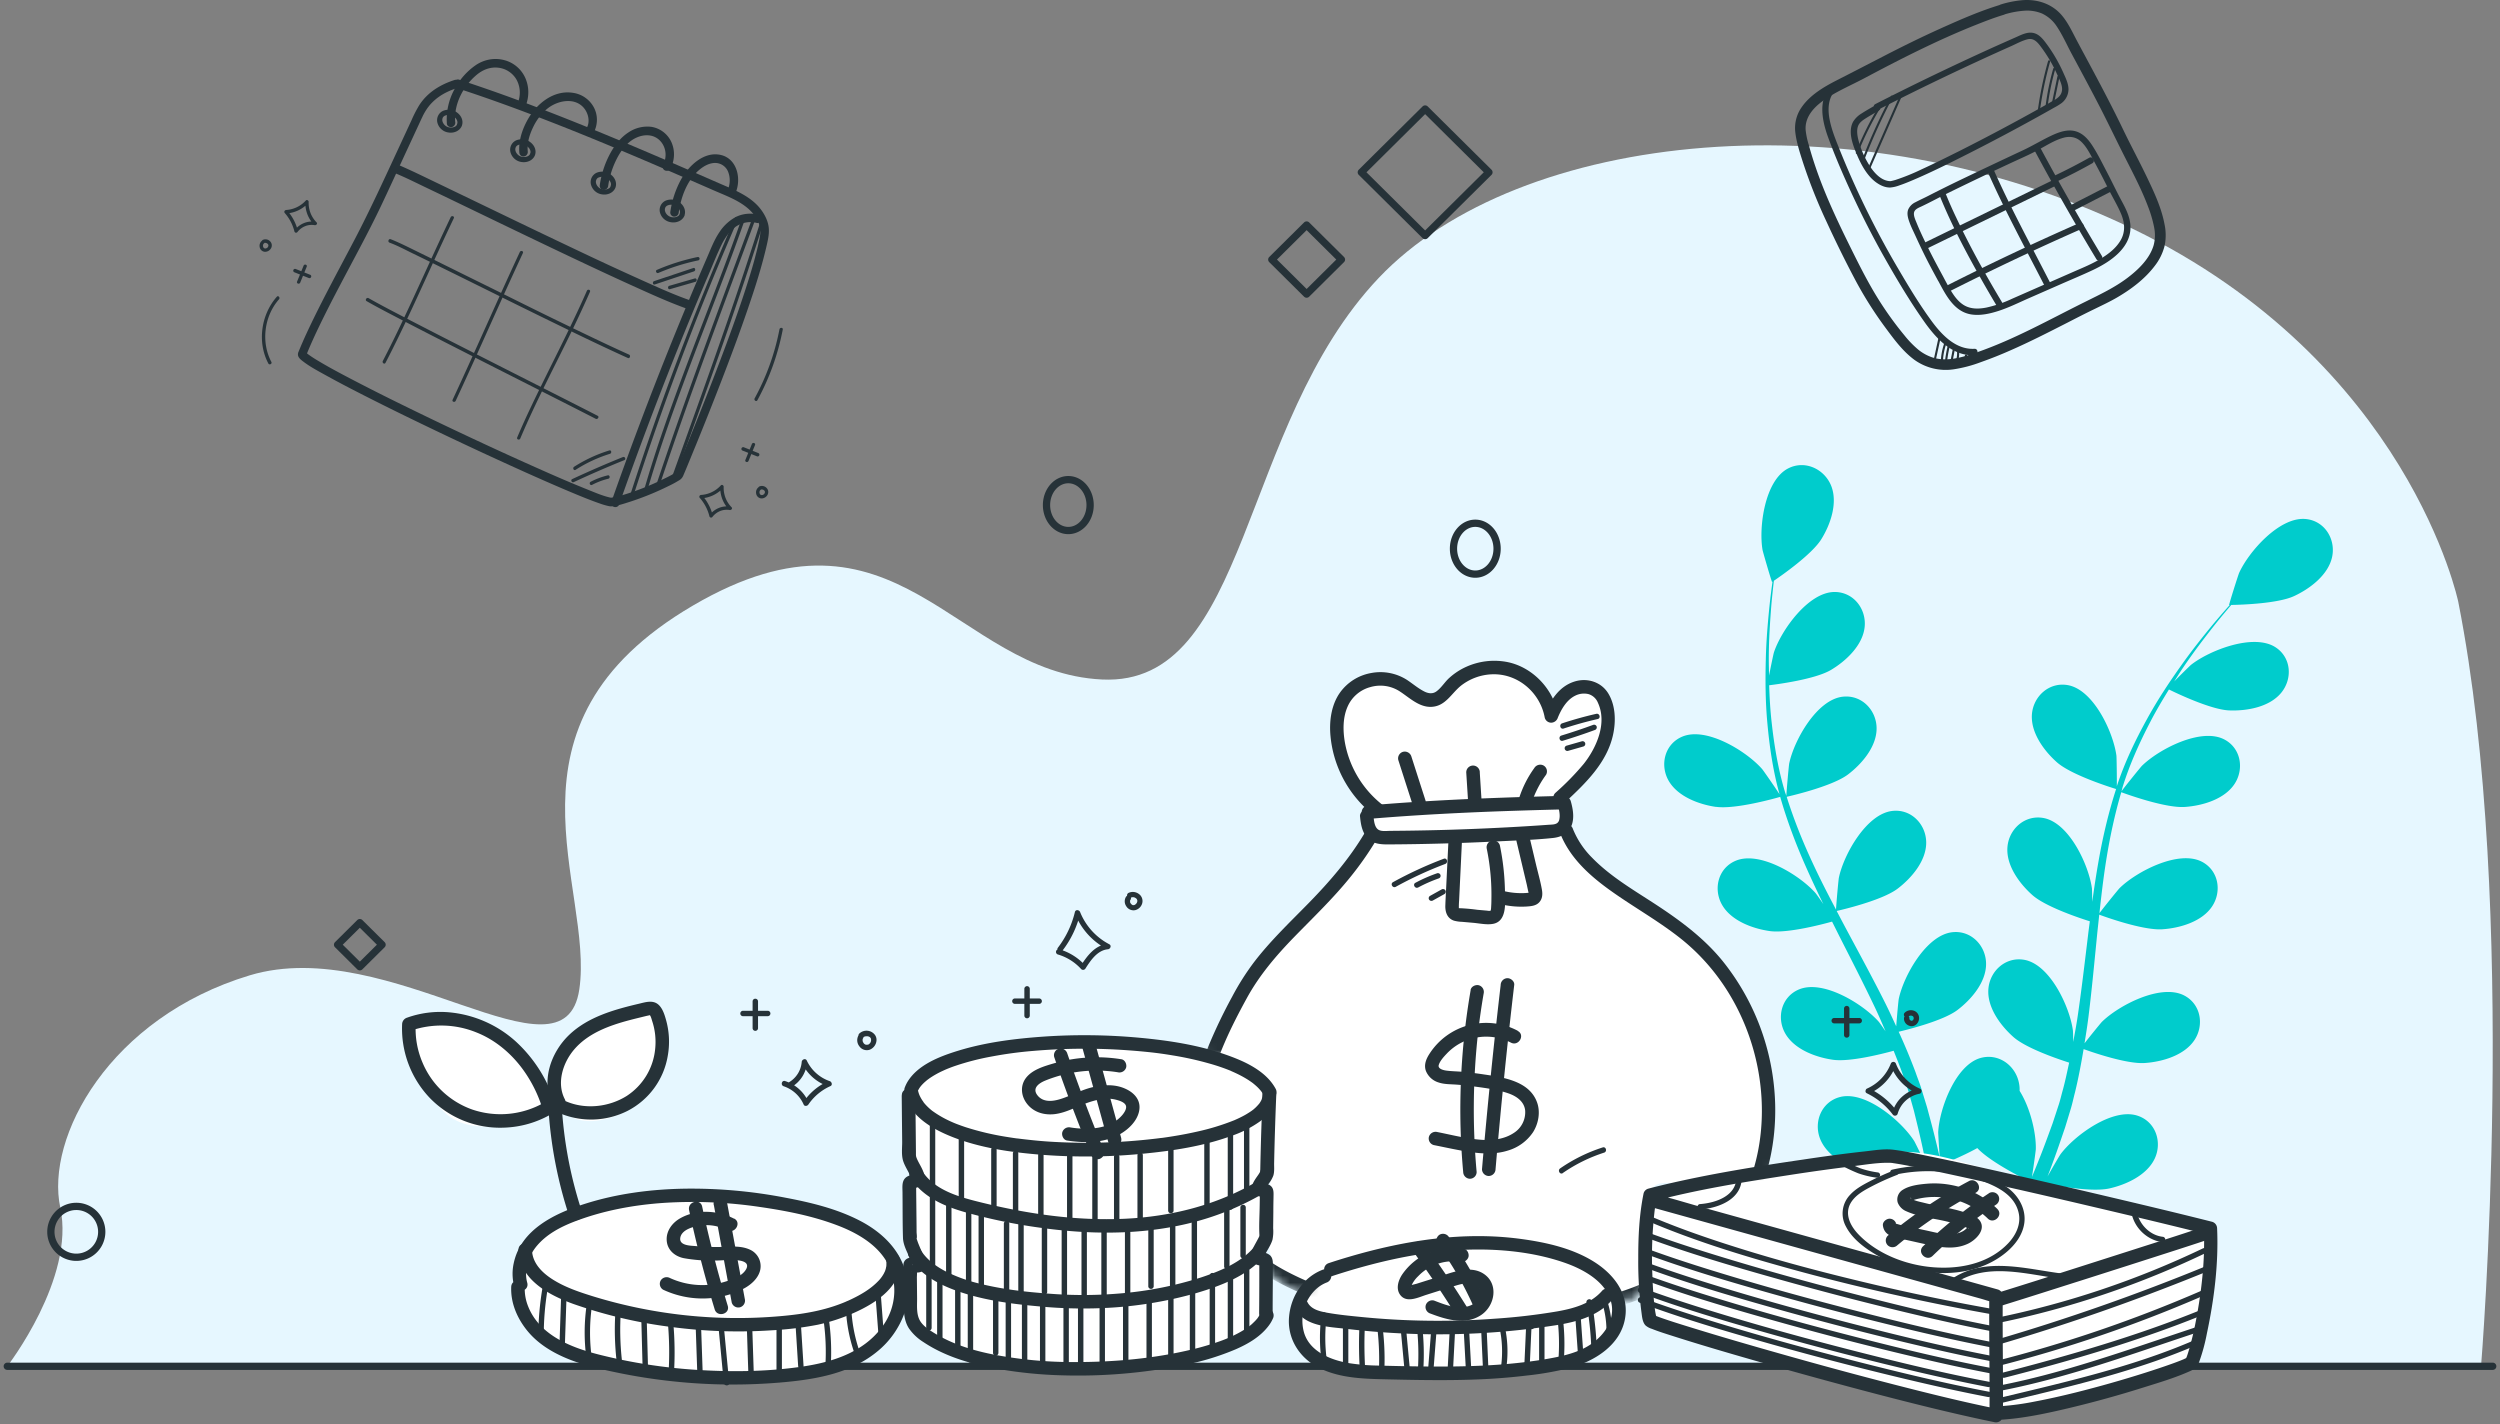 <svg xmlns="http://www.w3.org/2000/svg" fill="none" viewBox="0 0 344 196"><rect x="0" y="0" width="344" height="196" fill="#808080" stroke="none"/><path fill="#E6F7FF" d="M338.263 82.836s-6.776-32.953-44.829-51.366c-38.053-18.414-84.446-13.57-103.733 6.785-19.287 20.356-17.724 56.214-38.053 55.246-20.33-.969-28.149-26.652-56.298-10.176-28.148 16.477-13.553 38.77-15.638 52.82-2.085 14.054-26.063-7.754-45.35-1.938-19.288 5.817-28.15 22.293-26.064 31.984C10.383 175.882 1 188 1 188h340.391s5.213-63-3.128-105.16v-.004Z"/><path stroke="#263238" stroke-linecap="round" stroke-linejoin="round" d="M1 188h342"/><path fill="#0CC" d="M236.122 111.019c2.702.387 8.382-1.238 8.835-1.369.898 3.143 2.071 6.295 3.449 9.421a136.653 136.653 0 0 0 2.489 5.329c-.516-.746-.987-1.413-1.067-1.501-2.116-2.423-7.653-5.865-10.995-4.46-2.409 1.009-3.111 3.854-1.902 6.023 1.235 2.212 4.186 3.31 6.577 3.652 2.427.351 7.298-.939 8.586-1.299l1.014 2.028c1.644 3.24 3.297 6.453 4.826 9.667.542 1.133 1.022 2.265 1.52 3.398-.462-.668-.853-1.221-.924-1.3-2.116-2.414-7.653-5.865-10.995-4.46-2.409 1.01-3.111 3.855-1.902 6.023 1.235 2.213 4.186 3.31 6.577 3.653 2.32.333 6.826-.817 8.355-1.238.471 1.176.942 2.353 1.342 3.512.258.799.56 1.545.774 2.362.231.799.453 1.598.675 2.388.373 1.528.764 3.108 1.093 4.609.231 1.045.436 2.046.649 3.047-.524-1.133-1.591-3.328-1.706-3.503-1.725-2.704-6.667-6.937-10.178-6.058-2.533.64-3.662 3.345-2.799 5.671.88 2.371 3.626 3.899 5.937 4.601 2.551.773 8.186.07 8.888-.026.338 1.668.649 3.284.925 4.82a215.234 215.234 0 0 1 1.404 8.991h2.373c-.417-2.66-.96-5.83-1.671-9.386a176.703 176.703 0 0 0-1.155-5.338c.427-.167 2.826-1.124 4.96-2.301 1.857 1.985 6.613 4.311 7.226 4.601a191.21 191.21 0 0 1-1.92 4.522 207.89 207.89 0 0 1-3.671 7.893h2.569a214.97 214.97 0 0 0 3.075-7.068c.667-1.598 1.342-3.31 2.018-5.075.684.141 6.266 1.265 8.862.685 2.355-.527 5.217-1.844 6.275-4.153 1.031-2.256.106-5.04-2.373-5.856-3.44-1.142-8.684 2.713-10.604 5.294-.116.15-1.156 1.932-1.796 3.073.276-.72.551-1.422.818-2.177.551-1.475 1.049-2.968 1.6-4.566.24-.781.48-1.571.72-2.37.258-.791.427-1.651.649-2.485.471-1.941.844-3.925 1.182-5.936 1.307.475 5.991 2.081 8.417 1.914 2.409-.166 5.44-1.044 6.835-3.16 1.369-2.072.88-4.961-1.439-6.146-3.227-1.642-9.004 1.387-11.298 3.643-.142.141-1.608 1.941-2.391 2.95.196-1.211.391-2.414.543-3.643.444-3.556.782-7.165 1.137-10.756.107-1.106.231-2.204.347-3.301.462.175 5.982 2.204 8.702 2.01 2.408-.166 5.439-1.044 6.835-3.16 1.369-2.073.88-4.961-1.44-6.147-3.227-1.641-9.004 1.388-11.297 3.644-.169.167-2.276 2.766-2.773 3.451.257-2.424.542-4.829.915-7.191.516-3.266 1.2-6.436 2.089-9.456.213.079 5.964 2.221 8.746 2.028 2.409-.167 5.44-1.045 6.835-3.161 1.369-2.072.88-4.961-1.44-6.146-3.226-1.642-9.004 1.387-11.297 3.644-.178.175-2.435 2.967-2.809 3.503.054-.176.089-.369.143-.553.995-3.222 2.373-6.208 3.795-8.956.827-1.598 1.707-3.073 2.587-4.495 1.031.509 5.759 2.774 8.283 2.88 2.418.096 5.52-.448 7.147-2.406 1.591-1.914 1.431-4.838-.747-6.27-3.022-1.983-9.102.405-11.635 2.398-.133.105-1.413 1.36-2.329 2.291.409-.632.818-1.299 1.227-1.896 1.52-2.257 3.049-4.232 4.418-5.97.791-.984 1.52-1.853 2.213-2.66 1.271-.018 6.408-.176 8.648-1.221 2.187-1.019 4.693-2.907 5.227-5.383.515-2.423-.996-4.943-3.591-5.215-3.609-.386-7.893 4.495-9.209 7.42-.115.254-1.431 4.407-1.369 4.407h.081c-.685.764-1.405 1.598-2.178 2.511-1.413 1.712-2.987 3.661-4.56 5.891-1.582 2.23-3.226 4.689-4.729 7.446-1.511 2.757-2.95 5.725-4.035 8.982-.009.035-.018.079-.035.114.017-1.053-.027-3.986-.054-4.206-.418-3.169-3.111-9.06-6.675-9.71-2.569-.466-4.746 1.519-4.951 3.986-.204 2.52 1.645 5.04 3.449 6.638 2.035 1.791 7.679 3.529 8.133 3.67-1.005 3.108-1.787 6.383-2.382 9.728a136.225 136.225 0 0 0-.898 5.804c-.018-.905-.036-1.721-.044-1.835-.418-3.17-3.111-9.061-6.676-9.711-2.568-.465-4.746 1.519-4.951 3.986-.213 2.52 1.645 5.04 3.449 6.638 1.831 1.615 6.613 3.196 7.884 3.591-.098.746-.195 1.492-.284 2.248-.436 3.591-.854 7.182-1.369 10.694-.178 1.238-.409 2.449-.631 3.661-.009-.808-.027-1.484-.045-1.589-.417-3.17-3.111-9.061-6.675-9.711-2.569-.465-4.746 1.519-4.951 3.986-.213 2.52 1.645 5.04 3.449 6.638 1.742 1.545 6.151 3.038 7.662 3.521-.267 1.238-.525 2.476-.844 3.661-.232.808-.4 1.598-.676 2.388-.258.791-.516 1.581-.773 2.353-.542 1.475-1.094 3.012-1.662 4.443a171.171 171.171 0 0 1-1.165 2.889c.196-1.229.533-3.644.533-3.846.054-2.125-.711-5.575-2.23-8.007a4.19 4.19 0 0 0-.063-.94c-.4-2.441-2.72-4.258-5.244-3.6-3.502.922-5.724 6.998-5.893 10.194-.009.184.116 2.248.213 3.538-.177-.755-.337-1.483-.533-2.256-.364-1.528-.782-3.047-1.218-4.68-.24-.781-.48-1.572-.728-2.371-.223-.799-.569-1.606-.845-2.423a83.34 83.34 0 0 0-2.329-5.593c1.36-.325 6.16-1.528 8.089-2.994 1.92-1.457 3.955-3.837 3.937-6.365-.017-2.476-2.035-4.619-4.63-4.338-3.609.387-6.738 6.059-7.387 9.193-.044.193-.257 2.494-.346 3.758-.516-1.115-1.023-2.23-1.582-3.337-1.609-3.204-3.343-6.4-5.058-9.596-.524-.975-1.04-1.958-1.555-2.942.48-.105 6.221-1.422 8.381-3.064 1.92-1.457 3.956-3.837 3.938-6.365-.018-2.476-2.036-4.619-4.631-4.338-3.609.387-6.737 6.059-7.386 9.193-.054.237-.356 3.547-.391 4.39-1.138-2.16-2.249-4.32-3.253-6.497-1.396-3.003-2.596-6.023-3.538-9.026.222-.053 6.222-1.396 8.435-3.073 1.92-1.458 3.955-3.837 3.938-6.366-.018-2.476-2.036-4.618-4.64-4.337-3.609.386-6.738 6.058-7.386 9.193-.054.245-.374 3.81-.392 4.46-.053-.176-.133-.36-.186-.536-.969-3.231-1.493-6.471-1.831-9.535-.205-1.782-.294-3.494-.347-5.154 1.147-.14 6.355-.825 8.515-2.116 2.071-1.238 4.356-3.38 4.622-5.9.258-2.467-1.511-4.811-4.124-4.82-3.626 0-7.368 5.294-8.364 8.332-.053.167-.418 1.905-.667 3.178-.009-.755-.035-1.527-.035-2.247 0-2.713.178-5.19.346-7.384.107-1.247.232-2.371.356-3.425 1.049-.71 5.244-3.635 6.533-5.724 1.262-2.037 2.284-4.987 1.351-7.34-.924-2.3-3.591-3.583-5.911-2.397-3.217 1.641-4.071 8.051-3.537 11.203.044.272 1.262 4.452 1.315 4.416 0 0 .053-.035.062-.043a94.487 94.487 0 0 0-.409 3.283c-.222 2.195-.453 4.68-.515 7.402-.071 2.713-.071 5.672.213 8.78.285 3.117.738 6.383 1.645 9.693.009.035.026.079.035.114-.569-.886-2.249-3.31-2.4-3.476-2.115-2.424-7.653-5.866-10.986-4.461-2.409 1.01-3.111 3.855-1.902 6.023 1.236 2.213 4.187 3.311 6.578 3.653l-.036-.018Z"/><path stroke="#263238" stroke-linecap="round" stroke-linejoin="round" d="m49.512 126.956-3.06 3.035 3.06 3.035 3.06-3.035-3.06-3.035ZM196.098 15l-8.781 8.707 8.781 8.707 8.78-8.707-8.78-8.707ZM179.792 30.964 175 35.715l4.792 4.752 4.791-4.752-4.791-4.751ZM147 73c1.657 0 3-1.567 3-3.5s-1.343-3.5-3-3.5-3 1.567-3 3.5 1.343 3.5 3 3.5ZM203 79c1.657 0 3-1.567 3-3.5s-1.343-3.5-3-3.5-3 1.567-3 3.5 1.343 3.5 3 3.5ZM10.5 173a3.5 3.5 0 1 0 0-7 3.5 3.5 0 0 0 0 7Z"/><path fill="#fff" d="M71.634 180.186c.98 2.044 2.724 3.658 4.676 4.817 2.916 1.731 6.283 2.521 9.615 3.165 7.434 1.4 14.302 1.243 21.868 1.238 1.579 0 3.41-.415 4.935-.818 1.259-.333 2.725 0 3.837-.683 2.3-1.401 4.55-2.877 5.865-5.218 1.314-2.341 1.811-5.198 1.011-7.755-.708-2.271-2.374-4.156-4.345-5.495-1.972-1.339-4.239-2.173-6.522-2.848a56.432 56.432 0 0 0-31.91.101c-2.913.871-6.022 1.624-7.932 4.139-1.989 2.616-2.534 6.36-1.098 9.357ZM124.385 155.429c-.059 2.195.432 4.481 1.8 6.206-1.039.07-1.435 1.375-1.491 2.411a22.153 22.153 0 0 0 1.775 9.951c-.815-.174-1.172.988-1.158 1.82l.043 2.77c.016 1.073.039 2.182.48 3.159a6.172 6.172 0 0 0 3.067 3.014c2.632 1.204 5.898 2.699 8.772 3.008 1.733.184 3.612.086 5.336.28 4.854.521 9.432 0 14.302-.317 4.871-.316 9.78-1.473 13.889-4.103a8.592 8.592 0 0 0 2.506-2.24c1.404-2.028 1.238-4.711 1.017-7.167 0-.472-.132-.935-.382-1.336-.18-.235-.447-.409-.562-.681-.253-.56.21-1.148.514-1.68.893-1.574.43-3.52.281-5.321-.2-2.358.185-4.725.202-7.091.017-2.443-.357-4.871-.727-7.282-.13-.84-.281-1.7-.697-2.434-.761-1.297-2.27-1.935-3.71-2.372-2.809-.854-5.741-1.252-8.654-1.644-4.238-.574-8.491-1.148-12.769-1.12a68.985 68.985 0 0 0-9.889.876c-3.472.521-7.022 1.207-10.154 2.888-3.266 1.753-3.693 4.811-3.791 8.405Z"/><path fill="#fff" d="M184.39 103.199c.896 2.773 2.607 5.198 4.292 7.579-1.174 1.21-1.045 3.422.267 4.481-4.814 5.265-8.651 9.64-12.901 14.003-2.924 3.011-4.62 6.108-6.991 9.567-1.365 1.991-1.249 4.481-1.66 6.867 3.07-.683 6.497 1.328 7.39 4.336.379 1.282.34 2.646.295 3.985l-.474 14.426c-.054 1.627-.102 3.294.387 4.845.489 1.552 1.635 3.002 3.216 3.406 2.685.689 4.685-2.375 7.303-3.3 3.831-1.358 7.932-2.61 11.917-2.725 3.986-.114 7.303-.098 11.235.575 3.932.672 8.176 1.467 11.111 4.201.778.728 1.455 1.585 2.377 2.125.921.541 2.202.672 2.982-.056.658-.61.753-1.599.804-2.495l.48-8.475c.076-1.327.298-2.893 1.483-3.503.615-.32 1.348-.281 2.045-.264a30.765 30.765 0 0 0 10.954-1.68c.843-.297 1.727-.655 2.303-1.344.576-.689 0-2.143.14-3.034 1.048-7.259-.351-14.244-4.347-20.402-3.997-6.159-9.808-10.332-16.075-14.171-1.699-1.042-3.407-2.759-4.724-4.252-2.744-3.106-2.949-8.32-1.991-8.869 1.404-.801 3.85-4.952 4.522-6.422a8.527 8.527 0 0 0 .817-4.226c-.104-1.588-.329-3.395-1.632-4.313-1.208-.84-2.946-.56-4.148.302-1.203.863-1.997 2.165-2.753 3.434-.39-2.731-2.696-5.01-5.393-5.621-2.696-.61-5.634.355-7.625 2.268-.635.605-1.222 1.328-2.054 1.608-1.966.666-3.603-1.272-5.17-2.081-1.733-.893-4.02-.89-5.859-.224-3.674 1.358-3.517 6.374-2.523 9.449Z"/><path fill="#fff" d="M178.101 182.754c.354 1.851 1.756 3.361 3.407 4.288 1.652.927 3.534 1.31 5.396 1.618a73.465 73.465 0 0 0 27.913-.756c1.806-.4 3.652-.902 5.09-2.067a9.141 9.141 0 0 0 1.792-2.047c1.089-1.621 1.881-3.736 1.019-5.486a5.744 5.744 0 0 0-1.312-1.614c-3.28-3.055-7.583-4.892-11.984-5.735-4.402-.843-8.952-.737-13.418-.28-1.794.182-3.606.425-5.294 1.061-2.938 1.104-6.146 2.14-9.039 3.324-2.567 1.045-4.112 4.857-3.57 7.694ZM226.411 178.256c.037.975.141 2.048.843 2.728.457.381.993.654 1.57.801 11.552 3.876 23.11 7.752 34.873 10.939 3.258.883 6.578 1.717 9.952 1.644 2.3-.05 4.569-.52 6.814-1.03a188.274 188.274 0 0 0 20.172-5.795c.66-.232 1.354-.487 1.806-1.022.413-.487.562-1.134.696-1.759a71.325 71.325 0 0 0 1.475-11.681c.048-1.12.034-2.361-.697-3.221-.603-.709-1.558-.989-2.454-1.238l-26.776-7.394c-6.101-1.68-10.432-3.461-16.678-2.433-2.393.395-6.224 1.24-8.634 1.504-6.309.689-13.844 1.504-19.052 3.005-3.901 1.12-3.002 1.338-3.519 5.321a58.268 58.268 0 0 0-.391 9.631ZM83.408 140.526c1.525-.708 3.19-1.055 4.84-1.4.274-.074.56-.094.842-.059.576.118.947.672 1.202 1.199a9.854 9.854 0 0 1-1.03 10.082c-2.368 3.081-9.514 6.041-12.275 1.823-2.873-4.411 2.809-9.97 6.421-11.645ZM68.749 154.832c-2.21.344-4.6.23-6.505-.944-1.904-1.173-3.106-3.305-4.053-5.374a55.575 55.575 0 0 1-2.668-7.03.882.882 0 0 1-.034-.605.873.873 0 0 1 .579-.403A14.548 14.548 0 0 1 68.45 142.1c2.72 1.79 4.958 4.686 5.817 7.842.992 3.644-2.483 4.414-5.519 4.89Z"/><path fill="#263238" d="M72.541 176.481c-.477-1.782.185-3.708 1.36-5.086 1.308-1.538 3.134-2.521 4.996-3.252 3.983-1.551 8.24-2.344 12.496-2.63a62.7 62.7 0 0 1 13.131.56c3.595.521 7.249 1.227 10.656 2.521 2.666 1.008 5.399 2.557 6.839 5.041a8.04 8.04 0 0 1 1.034 4.201 8.346 8.346 0 0 1-1.806 4.915c-2.545 3.344-6.727 4.672-10.729 5.274-4.621.694-9.393.77-14.044.504a73.821 73.821 0 0 1-14.122-2.154c-3.814-.972-8.109-2.663-9.676-6.606a6.512 6.512 0 0 1-.47-2.695c.048-1.196-1.814-1.196-1.862 0-.087 2.204.798 4.271 2.158 5.971 1.43 1.787 3.407 3.005 5.5 3.876 2.204.919 4.558 1.46 6.892 1.944 2.531.527 5.085.927 7.662 1.202a77.24 77.24 0 0 0 15.347.12c4.547-.417 9.291-1.274 12.892-4.288a11.962 11.962 0 0 0 3.573-4.993 9.96 9.96 0 0 0 .266-5.728c-.797-3.288-3.37-5.679-6.291-7.197-3.205-1.664-6.783-2.521-10.311-3.187a68.201 68.201 0 0 0-13.853-1.233c-4.623.081-9.288.681-13.7 2.087-4.115 1.308-8.826 3.526-9.795 8.189a6.786 6.786 0 0 0 .068 3.159c.312 1.154 2.11.666 1.797-.493l-.008-.022Z"/><path fill="#263238" d="M71.353 172c.101 4.091 4.264 6.256 7.646 7.46a65.069 65.069 0 0 0 13.406 3.137c4.608.61 9.265.759 13.903.445a44.504 44.504 0 0 0 6.238-.764 25.533 25.533 0 0 0 4.991-1.644c2.955-1.311 6.873-3.784 6.216-7.548a.94.94 0 0 0-1.146-.65.952.952 0 0 0-.652 1.146c.051.28 0-.179.014.106v.177c.004.146-.003.292-.019.437.019-.18-.045.201-.062.263-.04.14-.084.28-.138.417.051-.129-.109.216-.137.266a5.07 5.07 0 0 1-.245.395 4.409 4.409 0 0 1-.539.65c-1.025 1.067-2.326 1.829-3.682 2.478-3.067 1.468-6.359 2.037-9.721 2.328a67.591 67.591 0 0 1-25.768-2.706c-1.966-.61-3.946-1.268-5.684-2.389-1.425-.918-2.725-2.24-2.77-4.004-.028-1.196-1.893-1.199-1.862 0h.011Z"/><path fill="#263238" d="M74.679 177.016a39.8 39.8 0 0 0-.604 7.024.374.374 0 0 0 .747 0 38.34 38.34 0 0 1 .562-6.825c.081-.468-.638-.669-.72-.199h.015ZM77.204 178.503l-.256 7.609c-.017.479.73.479.747 0 .084-2.535.17-5.072.256-7.609 0-.476-.73-.476-.747 0ZM80.757 179.335a26.463 26.463 0 0 0-.079 7.477c.062.468.809.474.744 0a25.807 25.807 0 0 1 .054-7.281c.07-.468-.65-.67-.72-.196ZM84.66 180.814a38.15 38.15 0 0 0 .158 6.231c.05.471.795.476.744 0a38.161 38.161 0 0 1-.157-6.231c.028-.479-.719-.476-.744 0ZM88.25 181.73c.056 2.156.114 4.312.172 6.466a.373.373 0 0 0 .744 0l-.168-6.466c0-.476-.759-.479-.748 0ZM91.933 182.415a46.09 46.09 0 0 1 .087 6.005c-.023.479.722.476.747 0 .1-2.002.07-4.007-.09-6.005-.04-.473-.784-.476-.744 0ZM95.708 181.965l.252 7.379c0 .479.762.479.745 0l-.253-7.379c-.017-.477-.761-.479-.744 0ZM98.802 181.959l.792 8.315c.046.473.793.476.748 0-.268-2.773-.533-5.544-.795-8.315-.045-.471-.79-.476-.745 0ZM102.774 182.883c.075 2.386.153 4.772.234 7.158.016.477.761.479.747 0l-.236-7.158c-.017-.476-.761-.479-.745 0ZM106.844 182.656v7.15a.373.373 0 1 0 .747 0v-7.15a.372.372 0 0 0-.374-.372.373.373 0 0 0-.373.372ZM109.445 181.962l.379 6.001c.031.474.775.477.745 0l-.38-6.001c-.028-.476-.775-.479-.744 0ZM113.167 180.682c.457 2.635.575 5.317.351 7.982-.042.476.705.473.744 0a32.058 32.058 0 0 0-.376-8.178c-.082-.47-.801-.28-.719.196ZM116.374 179.427a21.627 21.627 0 0 0 1.219 6.834c.158.451.879.257.719-.196a21.013 21.013 0 0 1-1.191-6.638.37.37 0 0 0-.373-.372.373.373 0 0 0-.374.372ZM120.45 178.046l.471 6.226c.037.476.781.479.745 0l-.472-6.226c-.037-.473-.781-.476-.744 0ZM101.016 167.695c-2.247-1.165-5.138-1.336-7.393-.075-1.095.61-1.946 1.714-1.887 3.01.059 1.353 1.1 2.241 2.362 2.496 1.373.244 2.767.355 4.162.33 1.124 0 2.343-.179 3.421-.019.703.103 1.405.389 1.006 1.167-.483.925-1.747 1.401-2.668 1.681-2.57.85-5.367.698-7.828-.426a.96.96 0 0 0-1.276.333.937.937 0 0 0 .335 1.272 12.8 12.8 0 0 0 7.471 1.045 11.797 11.797 0 0 0 3.575-1.174c1.026-.532 2.073-1.445 2.318-2.624a2.487 2.487 0 0 0-1.441-2.767c-.975-.445-2.056-.443-3.107-.392-1.444.068-2.89.038-4.33-.09-.689-.061-2.284-.045-2.133-1.12.16-1.137 1.787-1.566 2.72-1.7a6.237 6.237 0 0 1 3.752.636c1.064.56 2.008-1.053.941-1.605v.022Z"/><path fill="#263238" d="M94.82 166.517c.98 4.598 2.153 9.149 3.522 13.653.346 1.142 2.146.655 1.795-.493a167.136 167.136 0 0 1-3.52-13.656c-.247-1.168-2.044-.672-1.797.496ZM98.23 165.838l2.457 13.393a.94.94 0 0 0 1.146.65.95.95 0 0 0 .652-1.143l-2.466-13.395a.94.94 0 0 0-1.146-.65.952.952 0 0 0-.652 1.143l.009.002ZM126.258 150.194c.053-.14.053-.096-.017.03.028-.05.048-.103.073-.151a4.31 4.31 0 0 1 .177-.319c.065-.104.132-.193.199-.28.102-.157-.129.132-.022.025.053-.053.098-.118.149-.174.175-.193.363-.374.562-.543.101-.089.207-.176.314-.26-.236.19.141-.101.219-.154.529-.36 1.085-.677 1.663-.95l.466-.215.242-.104c-.208.09.048-.02.118-.048.357-.142.719-.28 1.081-.4a35.379 35.379 0 0 1 4.997-1.28c1.91-.36 3.837-.618 5.775-.773a82.552 82.552 0 0 1 12.948-.078c1.05.074 2.099.168 3.146.28 1.056.12 1.809.224 2.91.406a44.75 44.75 0 0 1 5.451 1.221c.804.235 1.598.504 2.376.812l.267.106.099.04c.123.053-.149-.065-.028 0 .179.078.359.156.536.24.331.152.657.314.975.488.317.173.592.336.879.521.123.081.244.162.365.249.062.042.123.09.185.134.219.157-.039-.036.056.042.231.191.455.379.666.589.09.089.177.183.261.28l.132.151c.023.025.04.053.062.075.124.135-.124-.182-.025-.033.147.205.283.417.407.636.562 1.053 2.182.114 1.609-.939-1.362-2.52-4.387-3.836-6.957-4.73-3.758-1.308-7.763-1.918-11.715-2.288a82.246 82.246 0 0 0-13.308-.16c-3.932.28-7.94.779-11.726 1.944-2.508.773-5.564 1.932-6.977 4.316a5.256 5.256 0 0 0-.376.809.928.928 0 0 0 .651 1.143.955.955 0 0 0 1.146-.65l-.011-.008Z"/><path fill="#263238" d="M124.076 150.731c.02 2.136.042 4.272.064 6.408 0 .857-.129 1.849.155 2.672.239.695.654 1.302.949 1.96.039.086.071.175.096.266.008.061.022.12.042.177-.09-.107.129-1.358.281-.622-.13 0 .016.079 0 0a.717.717 0 0 0-.163.051 3.018 3.018 0 0 0-.562.196c-.907.442-.761 1.369-.753 2.223.023 2.09 0 4.187.065 6.277.039 1.12.736 2.195 1.104 3.187.045.117.087.238.123.358a.899.899 0 0 0 .037.135c.045.098-.065.084 0-.079v.025c.014.362.255.126.73-.708.051-.031.205.078.073 0a1.75 1.75 0 0 0-.337-.118c-.663-.224-1.458-.056-1.652.706a5.754 5.754 0 0 0-.028 1.4l.017 1.639c0 1.016 0 2.036.034 3.052.034 1.017.174 2.025.736 2.877a6.818 6.818 0 0 0 1.966 1.851c3.07 2.055 6.741 3.081 10.344 3.711 2.858.499 5.748.789 8.649.868a73.786 73.786 0 0 0 16.919-1.428 35.332 35.332 0 0 0 7.098-2.165c1.716-.751 3.427-1.756 4.55-3.288.209-.28.385-.583.525-.902a.968.968 0 0 0-.334-1.272c-.393-.229-1.076-.128-1.275.334a4.852 4.852 0 0 1-.525.904c-.087.121.112-.123-.056.065-.059.067-.116.134-.175.199-.134.145-.28.28-.418.414a4.201 4.201 0 0 1-.444.375c-.107.084.121-.089 0 0l-.123.09-.281.202c-.391.259-.795.499-1.211.717-.876.463-1.789.854-2.73 1.167a35.909 35.909 0 0 1-3.466 1.011c-5.264 1.278-10.741 1.754-16.15 1.754a58.028 58.028 0 0 1-7.511-.446c-3.46-.445-7.002-1.103-10.167-2.615a18.659 18.659 0 0 1-2.284-1.292c-.595-.4-1.216-.893-1.514-1.568-.373-.84-.281-1.885-.281-2.787l-.03-3.005a9.436 9.436 0 0 0-.014-1.456c-.09-.518-.649.896-.798.63-.017-.031-.079-.033.028.02.098.043.2.08.303.109.663.221 1.458.056 1.652-.709.132-.515-.104-1.067-.281-1.537-.23-.577-.478-1.12-.685-1.641-.087-.219-.158-.437-.231-.656 0-.042-.017-.086-.031-.126.11.3 0 .14.017.093.093-.196 0-.686 0-.91 0-1-.019-2-.028-3-.008-1-.022-2-.031-3.002.011-.12.011-.241 0-.361v-.183l-.281.535c.017-.106.104 0 0 0a.831.831 0 0 0 .163-.05c.341-.071.659-.224.927-.445.598-.56.36-1.375.076-2.028-.236-.538-.635-1.159-.812-1.627a1.702 1.702 0 0 1-.104-.364c.034.232 0-.07 0-.101v-.37l-.016-1.68-.031-3.064-.031-3.064c0-1.193-1.877-1.196-1.862 0l-.017.011Z"/><path fill="#263238" d="M173.739 150.595a442.473 442.473 0 0 0-.28 8.301c-.017.675-.031 1.352-.045 2.027 0 .034-.076.577 0 .261-.062.232.053-.087-.023.056a5.364 5.364 0 0 1-.376.591c-.469.675-1.214 1.703-.424 2.445.314.253.705.393 1.109.4l.079.017c.297.098.157-.073-.427-.51-.051.076 0 .359 0 .462l-.017 1.202c-.017 1.347-.11 2.722-.042 4.069.028.56-.048-.137 0 .098 0 .02-.09.258 0 .062a4.018 4.018 0 0 1-.214.431c-.199.381-.418.754-.609 1.137-.382.765-.657 1.787.281 2.3.193.097.402.159.618.184l.191.031a.876.876 0 0 1 .14.037.593.593 0 0 1-.421-.541 1.635 1.635 0 0 0 0 .37v1.859c0 1.602-.008 3.204-.023 4.806 0 1.196 1.857 1.196 1.862 0 0-1.417.008-2.834.023-4.251v-2.033c0-.575.081-1.21-.365-1.656a1.763 1.763 0 0 0-1.025-.42c-.02 0-.208-.056-.217-.05.203-.154.489.65.413.613.04.02-.045.109.026-.05.03-.09.033-.093 0 0l.075-.165c.34-.687.829-1.356 1.048-2.098a5.751 5.751 0 0 0 .09-1.582l.025-2.219c0-.646.008-1.292.023-1.94 0-.65.115-1.37-.523-1.762a2.219 2.219 0 0 0-1-.28l-.07-.02c.24.876.408 1.125.506.748-.079.076 0 .039.019-.022.13-.221.27-.435.422-.642a4.35 4.35 0 0 0 .612-1.069c.188-.561.107-1.213.121-1.79.067-3.137.166-6.273.297-9.407.054-1.196-1.811-1.193-1.862 0h-.017Z"/><path fill="#263238" d="M124.483 150.507c.691 3.067 3.766 4.82 6.46 5.899 3.862 1.543 8.109 2.145 12.232 2.478 4.717.374 9.458.327 14.167-.14 4.067-.398 8.224-1.025 12.078-2.436a15.135 15.135 0 0 0 3.997-2.034c.943-.717 1.828-1.649 2.084-2.845.061-.283.089-.573.084-.863-.034-1.193-1.899-1.198-1.865 0v.311c0 .238.036-.12 0-.045a1.22 1.22 0 0 0-.034.168c-.025.101-.059.199-.09.3-.014.045-.098.227-.017.05.082-.176-.022.045-.044.084-.054.096-.104.194-.166.281-.025.042-.056.084-.082.126-.106.123-.095.14 0 0a7.628 7.628 0 0 1-.519.56c-.101.095-.208.185-.315.28-.261.19-.059.047 0 0a5.087 5.087 0 0 0-.188.14c-.258.185-.528.353-.8.515-.273.163-.61.336-.922.487-.157.076-.314.149-.474.219l-.219.098a32.21 32.21 0 0 1-5.157 1.577c-.98.222-1.966.414-2.958.577-.528.089-1.056.171-1.584.246l-.385.05c-.166.023.225-.028-.05 0l-.172.023c-.281.036-.578.073-.868.103a80.304 80.304 0 0 1-13.684.407 58.795 58.795 0 0 1-3.353-.28 68.909 68.909 0 0 1-1.604-.188c-.281-.037.115.017-.051 0l-.213-.028-.337-.048a49.104 49.104 0 0 1-.843-.131 37.807 37.807 0 0 1-5.704-1.342c-.422-.14-.839-.289-1.253-.448l-.281-.112c-.053-.022-.351-.148-.115-.048-.2-.086-.399-.173-.596-.266a14.227 14.227 0 0 1-1.946-1.092l-.407-.28c-.127-.087.135.106.036.028l-.106-.084-.206-.171a7.704 7.704 0 0 1-.696-.68 8.62 8.62 0 0 1-.281-.336c.194.232.031.036 0-.026-.031-.061-.101-.143-.149-.215a5.447 5.447 0 0 1-.298-.527c-.019-.039-.143-.308-.07-.14.073.168-.022-.059-.036-.101-.014-.042-.048-.129-.068-.193a5.96 5.96 0 0 1-.115-.42c-.261-1.165-2.059-.672-1.795.493l-.022.019ZM125.261 162.055c1.699 2.655 4.665 3.935 7.597 4.761a76.597 76.597 0 0 0 10.112 2.095c6.766.96 13.718 1.056 20.402-.527a37.807 37.807 0 0 0 10.631-4.268c1.028-.61.093-2.218-.94-1.605-5.565 3.308-11.926 4.904-18.367 5.193-6.595.297-13.201-.65-19.579-2.221-2.969-.731-6.489-1.633-8.241-4.375-.643-1.005-2.247-.075-1.61.938l-.005.009ZM125.092 172.96c1.686 2.731 4.831 4.167 7.806 5.069 3.233.983 6.626 1.423 9.985 1.72 3.391.331 6.804.388 10.204.171a55.23 55.23 0 0 0 11.575-2.008c3.244-.958 6.912-2.319 9.184-4.955a.952.952 0 0 0 0-1.313.942.942 0 0 0-1.317 0c-1.795 2.081-4.618 3.262-7.275 4.136a49.931 49.931 0 0 1-10.858 2.174 59.689 59.689 0 0 1-10.173.044c-3.16-.241-6.25-.582-9.331-1.347a21.267 21.267 0 0 1-4.865-1.759c-1.362-.725-2.558-1.638-3.325-2.87-.629-1.017-2.247-.084-1.61.938Z"/><path fill="#263238" d="M127.943 154.72v8.421a.373.373 0 1 0 .747 0v-8.421a.374.374 0 0 0-.747 0ZM131.917 156.7v8.92a.373.373 0 0 0 .747 0v-8.92a.373.373 0 1 0-.747 0ZM136.389 158.187v7.679a.373.373 0 1 0 .747 0v-7.679a.374.374 0 0 0-.638-.263.369.369 0 0 0-.109.263ZM142.849 158.929v8.424a.373.373 0 1 0 .747 0v-8.424a.372.372 0 0 0-.374-.372.373.373 0 0 0-.373.372ZM150.295 158.929v9.413a.37.37 0 0 0 .372.34.374.374 0 0 0 .372-.34v-9.413a.37.37 0 0 0-.372-.34.37.37 0 0 0-.372.34ZM156.513 158.929v8.682a.375.375 0 0 0 .625.242.37.37 0 0 0 .119-.242v-8.682a.37.37 0 0 0-.372-.34.374.374 0 0 0-.372.34ZM165.706 157.195v8.682a.37.37 0 0 0 .372.34.37.37 0 0 0 .372-.34v-8.682a.37.37 0 0 0-.372-.34.374.374 0 0 0-.372.34ZM171.172 155.215v9.164a.37.37 0 0 0 .372.34.375.375 0 0 0 .372-.34v-9.164a.374.374 0 0 0-.744 0ZM130.179 165.124v10.404a.373.373 0 1 0 .747 0v-10.404a.374.374 0 0 0-.638-.263.369.369 0 0 0-.109.263ZM134.651 167.104v10.158a.37.37 0 0 0 .373.372.373.373 0 0 0 .373-.372v-10.158a.374.374 0 0 0-.637-.263.369.369 0 0 0-.109.263ZM140.116 167.353v10.405a.372.372 0 0 0 .374.372.373.373 0 0 0 .373-.372v-10.405a.373.373 0 0 0-.637-.263.373.373 0 0 0-.11.263ZM146.082 169.087v9.166a.373.373 0 1 0 .747 0v-9.166a.374.374 0 0 0-.747 0ZM151.545 169.087v9.413a.37.37 0 0 0 .372.34.374.374 0 0 0 .372-.34v-9.413a.374.374 0 0 0-.744 0ZM158.005 168.591v8.422a.37.37 0 0 0 .372.34.372.372 0 0 0 .372-.34v-8.422a.37.37 0 0 0-.372-.34.374.374 0 0 0-.372.34ZM163.968 167.599v9.413a.375.375 0 0 0 .744 0v-9.413a.373.373 0 0 0-.744 0ZM168.439 165.62v8.667a.374.374 0 0 0 .744 0v-8.667a.375.375 0 0 0-.744 0ZM128.948 176.021v8.92a.374.374 0 0 0 .744 0v-8.92a.372.372 0 0 0-.624-.242.377.377 0 0 0-.12.242ZM133.162 177.262v9.909a.37.37 0 0 0 .372.34.374.374 0 0 0 .371-.34v-9.909a.37.37 0 0 0-.371-.34.375.375 0 0 0-.372.34ZM138.378 179.001v8.175a.37.37 0 0 0 .373.372.373.373 0 0 0 .373-.372v-8.175a.374.374 0 0 0-.637-.263.369.369 0 0 0-.109.263ZM143.099 179.491v8.917a.373.373 0 0 0 .744 0v-8.917a.37.37 0 0 0-.372-.34.374.374 0 0 0-.372.34ZM148.329 179.491v9.111a.373.373 0 0 0 .637.263c.07-.07.11-.165.11-.263v-9.111a.372.372 0 0 0-.374-.372.373.373 0 0 0-.373.372ZM154.525 179.243v8.682a.373.373 0 0 0 .637.263.37.37 0 0 0 .11-.263v-8.682a.373.373 0 0 0-.747 0ZM160.738 178.253v8.668a.375.375 0 0 0 .744 0v-8.668a.37.37 0 0 0-.372-.34.375.375 0 0 0-.372.34ZM166.451 175.528v10.155a.373.373 0 1 0 .747 0v-10.155a.372.372 0 0 0-.374-.372.373.373 0 0 0-.373.372ZM171.172 174.783v8.917a.373.373 0 0 0 .744 0v-8.917a.374.374 0 0 0-.744 0ZM160.738 158.186v8.422a.374.374 0 0 0 .744 0v-8.422a.373.373 0 0 0-.744 0Z"/><path fill="#263238" d="M168.937 155.708v10.41a.37.37 0 0 0 .371.34.375.375 0 0 0 .372-.34v-10.41a.37.37 0 0 0-.372-.34.374.374 0 0 0-.371.34ZM146.823 158.187v9.909a.373.373 0 0 0 .747 0v-9.909a.374.374 0 0 0-.747 0ZM139.372 158.683v7.926a.374.374 0 0 0 .744 0v-7.926a.37.37 0 0 0-.372-.34.375.375 0 0 0-.372.34ZM143.346 169.087v8.682a.372.372 0 0 0 .374.372.375.375 0 0 0 .373-.372v-8.682a.373.373 0 1 0-.747 0ZM127.943 163.878v10.158a.37.37 0 0 0 .373.372.373.373 0 0 0 .374-.372v-10.158a.374.374 0 0 0-.747 0ZM154.789 169.582v8.682a.373.373 0 0 0 .744 0v-8.682a.373.373 0 0 0-.744 0ZM160.985 168.837v8.682a.373.373 0 1 0 .747 0v-8.682a.373.373 0 0 0-.747 0ZM170.675 166.118v6.691a.37.37 0 0 0 .372.34.374.374 0 0 0 .372-.34v-6.691a.37.37 0 0 0-.372-.34.372.372 0 0 0-.372.34ZM153.284 159.178v9.164a.37.37 0 0 0 .373.372.373.373 0 0 0 .373-.372v-9.164a.37.37 0 0 0-.373-.372.373.373 0 0 0-.373.372ZM148.812 169.333v9.167a.37.37 0 0 0 .372.34.374.374 0 0 0 .372-.34v-9.167a.373.373 0 0 0-.744 0ZM138.13 168.342v9.912a.373.373 0 0 0 .744 0v-9.912a.374.374 0 0 0-.744 0ZM132.912 166.608v10.405a.373.373 0 0 0 .637.263c.07-.07.11-.165.11-.263v-10.405a.373.373 0 0 0-.747 0ZM127.446 175.033v7.679a.373.373 0 0 0 .747 0v-7.679a.373.373 0 1 0-.747 0ZM131.42 177.013v8.92a.374.374 0 0 0 .747 0v-8.92a.37.37 0 0 0-.373-.372.373.373 0 0 0-.374.372ZM136.639 178.5v7.679a.373.373 0 0 0 .744 0V178.5a.37.37 0 0 0-.372-.34.374.374 0 0 0-.372.34ZM140.614 178.746v8.92a.374.374 0 0 0 .637.263.369.369 0 0 0 .109-.263v-8.92a.369.369 0 0 0-.373-.372.373.373 0 0 0-.373.372ZM146.329 179.987v7.43a.37.37 0 0 0 .372.34.374.374 0 0 0 .372-.34v-7.43a.373.373 0 0 0-.744 0ZM151.298 179.491v8.175a.37.37 0 0 0 .372.34.374.374 0 0 0 .372-.34v-8.175a.37.37 0 0 0-.372-.34.37.37 0 0 0-.372.34ZM157.755 179.001v8.43a.37.37 0 0 0 .373.372.373.373 0 0 0 .374-.372v-8.43a.374.374 0 0 0-.638-.263.369.369 0 0 0-.109.263ZM163.718 177.509v9.077a.373.373 0 0 0 .637.263c.07-.07.11-.165.11-.263v-9.077a.374.374 0 0 0-.747 0ZM168.937 176.021v8.175a.372.372 0 0 0 .624.243.372.372 0 0 0 .119-.243v-8.175a.372.372 0 0 0-.624-.242.372.372 0 0 0-.119.242ZM154.3 145.752a21.276 21.276 0 0 0-9.319.574c-1.309.389-2.893.84-3.778 1.96-.885 1.121-.708 2.633.208 3.711.949 1.121 2.396 1.487 3.811 1.294 1.526-.21 2.863-.994 4.292-1.504 1.256-.445 2.671-.806 4-.476.43.107 1.224.331 1.404.807.16.425-.216.983-.474 1.294-1.686 2.002-4.742 2.1-7.123 1.73a.96.96 0 0 0-1.146.65c-.121.44.151 1.064.651 1.143 2.458.381 5.185.367 7.39-.933 1.098-.65 2.174-1.697 2.494-2.968.424-1.681-.727-2.815-2.193-3.361-1.388-.516-2.947-.39-4.354-.031-1.458.372-2.767 1.12-4.188 1.568-1.104.356-2.469.521-3.25-.535-.685-.929.158-1.579 1.037-1.96a18.737 18.737 0 0 1 10.047-1.171.959.959 0 0 0 1.146-.649c.12-.44-.149-1.065-.652-1.143h-.003Z"/><path fill="#263238" d="M145.057 145.441a228.23 228.23 0 0 0 5.056 13.39.96.96 0 0 0 1.145.65c.441-.12.843-.675.652-1.143a241.984 241.984 0 0 1-5.056-13.392.955.955 0 0 0-1.146-.647.941.941 0 0 0-.56.438.94.94 0 0 0-.091.704ZM148.969 144.296l3.497 12.74c.318 1.151 2.115.664 1.798-.496l-3.497-12.737c-.318-1.151-2.115-.664-1.798.493ZM183.312 175.585c6.994-2.285 14.325-3.887 21.723-3.624 3.53.129 7.12.669 10.457 1.862 2.345.841 5.12 2.37 6.044 4.837 1.081 2.893-1.034 5.568-3.525 6.836-1.548.787-3.28 1.16-4.977 1.462-1.876.331-3.769.56-5.668.729-3.932.338-7.864.383-11.797.336a383.729 383.729 0 0 1-5.772-.118 28.282 28.282 0 0 1-4.3-.356c-2.455-.439-5.227-1.576-6.036-4.1a5.965 5.965 0 0 1 1.736-6.161c.389-.334.83-.603 1.306-.796a.957.957 0 0 0 .655-1.131c-.124-.448-.675-.84-1.146-.65-2.719 1.048-4.402 3.661-4.64 6.514-.256 3.039 1.499 5.714 4.213 7.036 2.971 1.456 6.395 1.47 9.634 1.546 4.241.098 8.488.173 12.729-.026a82.12 82.12 0 0 0 6.145-.509 42.049 42.049 0 0 0 6.008-1.07c3.343-.922 6.904-3.128 7.513-6.825.562-3.33-1.561-6.044-4.252-7.741-2.983-1.882-6.637-2.692-10.095-3.159-7.94-1.079-16.009.215-23.643 2.459-.937.274-1.864.563-2.784.868-1.123.369-.649 2.165.494 1.789l-.022-.008Z"/><path fill="#263238" d="M178.279 180.077c1.165 2.456 4.671 2.495 6.977 2.772 3.183.374 6.387.61 9.611.709 6.411.188 12.826-.213 19.164-1.196 2.809-.442 5.831-1.221 7.763-3.467a.948.948 0 0 0 0-1.314.935.935 0 0 0-1.317 0c-1.553 1.804-3.898 2.454-6.162 2.86a84.319 84.319 0 0 1-8.634 1.011c-6.081.449-12.189.374-18.257-.224-1.609-.16-3.238-.314-4.834-.602-1.033-.188-2.216-.465-2.702-1.487a.94.94 0 0 0-1.275-.334.95.95 0 0 0-.334 1.272Z"/><path fill="#263238" d="M181.846 180.839c-.315 2.3-.292 4.633.067 6.926.073.47.792.28.719-.199a22.616 22.616 0 0 1-.067-6.531c.061-.468-.658-.669-.719-.196ZM184.786 182.511v5.601a.37.37 0 0 0 .372.34.375.375 0 0 0 .372-.34v-5.601a.375.375 0 0 0-.744 0ZM187.056 182.513a56.143 56.143 0 0 0 .087 6.512c.034.473.781.479.748 0a55.484 55.484 0 0 1-.088-6.512c.02-.478-.724-.478-.747 0ZM189.542 182.956a36.4 36.4 0 0 1 .179 6.06c-.025.476.719.476.745 0 .11-2.021.05-4.049-.18-6.06-.053-.471-.801-.477-.744 0ZM192.763 183.174l.503 5.4c.045.473.789.476.747 0l-.505-5.4c-.045-.47-.79-.476-.745 0ZM194.954 182.505c.217 1.938.269 3.89.157 5.837-.028.479.716.476.745 0a34.078 34.078 0 0 0-.158-5.837c-.053-.47-.8-.473-.744 0ZM196.954 182.737c-.178 2.241-.354 4.481-.528 6.722-.037.476.71.473.747 0 .174-2.241.349-4.481.525-6.722.037-.476-.708-.476-.744 0ZM199.448 183.636l-.25 4.708c-.025.479.722.476.747 0l.247-4.708c.026-.479-.719-.479-.744 0ZM201.414 183.186c.096 1.716.189 3.434.281 5.156.028.476.772.479.747 0-.095-1.72-.189-3.439-.281-5.156-.028-.476-.772-.479-.747 0ZM203.787 182.508c.09 2.02.184 4.041.281 6.063.02.476.767.479.745 0l-.264-6.063c-.023-.479-.767-.479-.748 0h-.014ZM206.31 182.578a15.38 15.38 0 0 1 .253 5.321.376.376 0 0 0 .373.373.38.38 0 0 0 .374-.373 15.931 15.931 0 0 0-.281-5.506c-.107-.467-.826-.28-.719.196v-.011ZM211.082 182.362l-.371-.635a.377.377 0 0 0-.616-.037.38.38 0 0 0-.078.224c-.09 2.069-.183 4.14-.281 6.212-.019.479.725.479.748 0l.281-6.212-.694.188c.123.21.247.423.368.636a.375.375 0 0 0 .646-.376h-.003ZM211.781 181.615v5.601a.37.37 0 0 0 .372.34.374.374 0 0 0 .372-.34v-5.601a.373.373 0 0 0-.744 0ZM214.301 181.385a28.79 28.79 0 0 1 .16 5.388c-.028.476.716.473.747 0a29.222 29.222 0 0 0-.16-5.388.39.39 0 0 0-.374-.373.378.378 0 0 0-.373.373ZM216.744 180.94c.114 1.646.23 3.294.348 4.943.034.473.781.479.747 0-.118-1.647-.235-3.295-.351-4.943-.033-.474-.778-.477-.744 0ZM218.297 179.248c.413 2.338.644 4.704.694 7.077 0 .477.759.479.747 0a47.804 47.804 0 0 0-.722-7.281c-.081-.471-.8-.28-.719.196v.008ZM220.587 179.691c.411 1.502.549 3.065.41 4.615-.042.476.702.473.744 0a13.714 13.714 0 0 0-.435-4.814.377.377 0 0 0-.455-.242.375.375 0 0 0-.264.441ZM201.414 171.815a8.522 8.522 0 0 0-4.722.521 8.491 8.491 0 0 0-3.704 2.966c-.562.809-.972 2.002-.315 2.882.877 1.171 2.511.322 3.604-.02 1.278-.403 2.553-.815 3.837-1.204.82-.249 1.778-.535 2.634-.3.801.222 1.068 1.009.815 1.759-.312.927-1.309 1.37-2.225 1.451-1.39.123-2.738-.426-4.008-.913a.944.944 0 0 0-1.149.65.946.946 0 0 0 .652 1.142c2.202.84 4.859 1.636 6.999.179 1.877-1.277 2.408-4.237.354-5.632-1.91-1.296-4.522-.145-6.46.465l-1.943.611-.885.28c-.082.025-.983.23-.997.3 0-.07.222.109.264.123.115.047-.065.19.036-.014a2.43 2.43 0 0 1 .068-.28c.217-.44.512-.838.87-1.174a6.675 6.675 0 0 1 5.772-1.988.966.966 0 0 0 1.146-.65c.124-.445-.151-1.061-.651-1.143l.008-.011Z"/><path fill="#263238" d="M194.465 172.221a143.959 143.959 0 0 1 6.039 8.993c.627 1.016 2.247.084 1.61-.938a142.795 142.795 0 0 0-6.039-8.993.954.954 0 0 0-1.273-.334c-.401.236-.631.863-.337 1.272ZM197.763 171.16a46.25 46.25 0 0 1 5.112 8.875c.199.459.876.56 1.275.333a.955.955 0 0 0 .334-1.271 46.258 46.258 0 0 0-5.112-8.876.959.959 0 0 0-1.275-.333c-.399.233-.632.866-.334 1.272ZM275.284 195.36c3.207-.199 6.395-.891 9.513-1.633a147.688 147.688 0 0 0 10.111-2.801c2.197-.686 4.449-1.352 6.547-2.307a2.173 2.173 0 0 0 1.202-1.364c.435-1.23.773-2.493 1.012-3.775 1.005-4.72 1.62-9.635 1.404-14.466a.953.953 0 0 0-.685-.896c-4.815-1.218-9.648-2.364-14.482-3.504a1496.594 1496.594 0 0 0-17.853-4.097 381.413 381.413 0 0 0-7.134-1.526c-1.463-.297-2.935-.611-4.418-.79-1.275-.151-2.623.09-3.89.23-2.831.308-5.651.697-8.468 1.12-6.525.955-13.069 2.002-19.484 3.54-.618.148-1.236.302-1.851.468a.917.917 0 0 0-.649.647c-.601 2.937-.742 5.971-.736 8.962a53.93 53.93 0 0 0 .449 7.46c.079.561.132 1.331.562 1.759.254.212.548.369.865.462.966.387 1.966.695 2.958 1.011 3.954 1.264 7.943 2.423 11.934 3.566a744.07 744.07 0 0 0 15.897 4.36c4.921 1.286 9.856 2.521 14.833 3.591.5.106 1.001.21 1.503.311a.954.954 0 0 0 .807-.164.95.95 0 0 0 .373-.733c.047-5.489-.073-10.978-.026-16.465a.942.942 0 0 0-.685-.896l-4.665-1.302-11.173-3.106-13.463-3.742-11.636-3.232c-1.885-.523-3.764-1.12-5.665-1.574l-.082-.022c-1.157-.322-1.651 1.47-.494 1.79l4.654 1.294 11.176 3.105 13.482 3.742 11.636 3.232 3.837 1.067c.601.168 1.213.389 1.829.507l.081.022c-.23-.296-.458-.596-.685-.893-.048 5.486.073 10.976.028 16.465l1.177-.896c-4.722-.955-9.401-2.115-14.067-3.313a645.134 645.134 0 0 1-15.773-4.269c-4.261-1.204-8.519-2.436-12.749-3.75-1.256-.389-2.528-.781-3.758-1.218a14.243 14.243 0 0 1-.562-.207l-.222-.084c-.253-.098.197.101.025 0-.028-.017-.185-.118-.213-.109.079-.02.354.4.281.24.163.303.039.079 0-.058a9.238 9.238 0 0 1-.169-.902c-.039-.261 0 .061-.014-.107-.014-.114-.031-.229-.042-.347-.028-.241-.053-.484-.079-.728a59.295 59.295 0 0 1-.224-3.675 55.465 55.465 0 0 1 .317-8.805 25.75 25.75 0 0 1 .312-1.873l-.649.649c6.179-1.652 12.538-2.663 18.847-3.64a274.46 274.46 0 0 1 8.864-1.233c1.64-.199 3.371-.504 5.019-.453.166 0 .332.028.495.044.163.017-.267-.039-.059 0l.157.023.407.064c.733.121 1.464.261 2.197.404 2.179.425 4.353.893 6.524 1.366a1196.804 1196.804 0 0 1 17.499 3.986c5.131 1.204 10.26 2.419 15.375 3.696l1.264.317-.686-.896c.186 4.237-.281 8.516-1.081 12.675a40.52 40.52 0 0 1-1.042 4.319c-.068.221-.138.44-.216.655-.029.076-.161.342-.015.045-.03.067-.067.137-.095.205-.028.067-.197.221.048-.04-.096.101.222-.109.129-.095a1.033 1.033 0 0 0-.214.123c-.112.059-.227.107-.339.16-.071.031-.318.126-.014 0l-.281.12c-.431.172-.865.336-1.304.491-1.193.428-2.398.826-3.609 1.212a160.702 160.702 0 0 1-9.628 2.734c-1.868.465-3.747.89-5.64 1.246a36.069 36.069 0 0 1-4.651.63c-1.191.073-1.2 1.932 0 1.857l-.011.014Z"/><path fill="#263238" d="M275.725 179.561c3.55-1.098 7.092-2.24 10.636-3.361 4.273-1.361 8.543-2.728 12.808-4.102 1.404-.454 2.809-.905 4.213-1.378 1.124-.384.646-2.179-.494-1.793-3.126 1.062-6.278 2.047-9.421 3.056a8726.22 8726.22 0 0 1-13.147 4.201 966.466 966.466 0 0 1-5.087 1.596c-1.14.353-.654 2.145.497 1.79l-.005-.009ZM227.299 168.255c5.649 2.372 11.516 4.221 17.414 5.881 6.519 1.849 13.112 3.445 19.74 4.843 3.449.728 6.913 1.395 10.392 2.002.469.081.672-.636.197-.717a302.063 302.063 0 0 1-18.998-3.946c-6.494-1.557-12.951-3.302-19.296-5.386-3.115-1.022-6.207-2.131-9.23-3.402-.441-.185-.634.535-.199.717l-.02.008ZM274.75 182.082a122.99 122.99 0 0 0 22.661-6.94c2.06-.855 4.091-1.764 6.095-2.725.432-.207.056-.84-.377-.642a122.5 122.5 0 0 1-28.578 9.59c-.47.095-.281.812.199.717ZM274.688 185.109a291.572 291.572 0 0 0 22.883-7.729 312.848 312.848 0 0 0 6.365-2.521c.435-.179.244-.899-.2-.717a292.579 292.579 0 0 1-29.247 10.264.375.375 0 0 0-.242.453.373.373 0 0 0 .441.264v-.014ZM274.483 188.084a186.988 186.988 0 0 0 28.795-9.833c.441-.19.062-.84-.373-.641a186.126 186.126 0 0 1-28.616 9.757.373.373 0 0 0-.242.453.375.375 0 0 0 .442.264h-.006ZM275.814 189.579c7.084-1.809 14.125-3.82 21.018-6.262a145.452 145.452 0 0 0 5.713-2.154c.438-.176.247-.896-.197-.717-6.783 2.728-13.782 4.91-20.826 6.851a293.307 293.307 0 0 1-5.899 1.565.373.373 0 0 0-.074.673c.082.049.18.065.274.044h-.009ZM275.258 193.085c7.146-1.714 14.325-3.36 21.274-5.78 1.912-.669 3.8-1.4 5.659-2.199.438-.187.059-.84-.376-.641-6.671 2.871-13.721 4.747-20.762 6.464-1.997.487-3.994.961-5.991 1.439-.467.112-.281.841.196.717ZM226.451 170.266c5.845 2.174 11.845 3.938 17.844 5.63a466.613 466.613 0 0 0 20.529 5.298c3.177.737 6.359 1.443 9.55 2.05.466.09.668-.627.196-.717-6.179-1.17-12.279-2.649-18.36-4.201-6.837-1.742-13.645-3.612-20.386-5.699-3.09-.955-6.16-1.96-9.187-3.081-.45-.168-.644.561-.2.717l.014.003Z"/><path fill="#263238" d="M226.178 172.445c5.843 2.173 11.845 3.938 17.842 5.629a467.073 467.073 0 0 0 20.531 5.299c3.174.737 6.359 1.442 9.55 2.05.469.09.671-.627.199-.717-6.179-1.171-12.279-2.649-18.36-4.201-6.837-1.742-13.648-3.613-20.386-5.699-3.09-.955-6.159-1.961-9.187-3.081-.45-.168-.646.56-.2.717l.011.003ZM226.178 174.349c5.843 2.176 11.845 3.941 17.842 5.632a468.454 468.454 0 0 0 20.531 5.296c3.174.74 6.359 1.443 9.55 2.053.469.09.671-.627.199-.717-6.179-1.173-12.279-2.652-18.36-4.201-6.837-1.745-13.648-3.613-20.386-5.699-3.09-.955-6.159-1.961-9.187-3.081-.45-.165-.646.56-.2.717h.011ZM225.906 175.985c5.842 2.173 11.844 3.938 17.841 5.629a466.072 466.072 0 0 0 20.532 5.299c3.174.739 6.359 1.442 9.55 2.05.469.09.668-.627.199-.717-6.179-1.17-12.28-2.649-18.363-4.201-6.837-1.742-13.645-3.613-20.383-5.699-3.09-.955-6.163-1.961-9.188-3.081-.452-.168-.646.56-.199.717l.011.003ZM225.634 177.881c5.842 2.173 11.844 3.938 17.841 5.629a466.072 466.072 0 0 0 20.532 5.299c3.174.739 6.359 1.442 9.549 2.05.469.09.669-.627.197-.717-6.179-1.17-12.28-2.649-18.361-4.201-6.836-1.742-13.644-3.613-20.385-5.699-3.09-.955-6.16-1.961-9.188-3.081-.449-.168-.643.56-.196.717l.011.003Z"/><path fill="#263238" d="M225.634 179.253c5.842 2.173 11.844 3.938 17.841 5.632a468.862 468.862 0 0 0 20.532 5.296c3.174.74 6.359 1.442 9.549 2.05.469.09.669-.627.197-.717-6.179-1.17-12.28-2.649-18.361-4.201-6.836-1.742-13.644-3.613-20.385-5.699-3.09-.955-6.16-1.96-9.188-3.081-.449-.168-.643.56-.196.717l.011.003ZM275.59 191.307c7.109-1.4 14.01-3.685 20.866-5.99 1.932-.65 3.859-1.302 5.794-1.941.452-.151.259-.868-.199-.717-6.876 2.274-13.704 4.722-20.717 6.559-1.966.513-3.947.978-5.944 1.372-.469.096-.28.81.2.717ZM238.916 162.041c0 2.545-2.882 3.486-4.988 3.64-.475.034-.48.776 0 .743 2.528-.182 5.747-1.381 5.735-4.381a.373.373 0 0 0-.637-.263.373.373 0 0 0-.11.263v-.002ZM253.328 160.332c.771.42 1.567.794 2.382 1.121.819.286 1.666.486 2.528.596a.38.38 0 0 0 .28-.04.38.38 0 0 0 .177-.22.375.375 0 0 0-.261-.457 12.324 12.324 0 0 1-2.455-.577c-.77-.306-1.52-.659-2.247-1.058-.426-.222-.803.42-.376.641l-.028-.006ZM269.158 176.48c4.421-2.831 9.903-1.072 14.689-.484.475.059.469-.683 0-.742-4.949-.611-10.499-2.339-15.066.585-.401.258-.028.902.377.641ZM293.22 165.919c-.084 2.473 1.91 4.708 4.348 5.002a.374.374 0 0 0 .374-.37.388.388 0 0 0-.112-.261.385.385 0 0 0-.262-.111c-2.045-.247-3.671-2.241-3.601-4.26.017-.479-.73-.476-.747 0ZM274.828 166.345a12.235 12.235 0 0 0-6.151-3.251 12.419 12.419 0 0 0-3.452-.222c-1.081.09-2.454.241-3.392.841a1.554 1.554 0 0 0-.714 1.736 2.13 2.13 0 0 0 1.216 1.232c1.208.546 2.576.785 3.868 1.051 1.307.23 2.597.552 3.859.963.25.09.508.244.764.314l.104.061c-.115.039-.149-.07-.101-.333-.051.02-.09.134-.132.185a2.488 2.488 0 0 1-1.23.748c-1.427.42-2.966-.045-4.371-.348l-2.528-.54c-.421-.093-.842-.174-1.266-.28a2.288 2.288 0 0 0-.351-.098c-.203-.017-.051-.28 0 .218a.956.956 0 0 0-.93-.93c-.458 0-.994.429-.933.93.197 1.594 1.877 1.706 3.155 1.98 1.488.32 2.98.698 4.494.933 1.404.215 2.808.21 4.109-.426 1.03-.51 2.407-1.851 1.62-3.081-.356-.56-1-.789-1.589-1.016a16.889 16.889 0 0 0-2.054-.614c-1.348-.327-2.718-.546-4.061-.887-.548-.138-1.208-.25-1.699-.535.028.017-.247-.132-.2-.146.281-.095-.033.56-.078.493.205-.1.42-.18.64-.241a10.164 10.164 0 0 1 3.351-.361 10.475 10.475 0 0 1 6.741 2.949c.842.84 2.171-.471 1.317-1.314l-.006-.011Z"/><path fill="#263238" d="M270.91 162.528a64.092 64.092 0 0 0-11.156 7.511.931.931 0 0 0 0 1.314.951.951 0 0 0 1.317 0 61.92 61.92 0 0 1 10.78-7.226c1.059-.56.118-2.167-.941-1.604v.005ZM273.708 164.172a64.64 64.64 0 0 0-9.098 7.321c-.862.84.455 2.148 1.318 1.316a61.445 61.445 0 0 1 8.707-7.032.951.951 0 0 0 .334-1.272.941.941 0 0 0-1.275-.333h.014Z"/><path fill="#263238" d="M260.583 161.682a21.337 21.337 0 0 1 13.305 1.286c1.786.787 3.454 1.946 3.887 3.963.331 1.543-.393 3.022-1.432 4.128-2.441 2.593-6.079 3.49-9.55 3.361-3.963-.135-8.261-1.661-11.052-4.551-1.175-1.216-2.026-2.93-.986-4.498.612-.919 1.598-1.496 2.553-2.003a34.644 34.644 0 0 1 3.758-1.711c.444-.171.25-.89-.2-.717a35.824 35.824 0 0 0-3.623 1.625c-.963.498-1.938 1.036-2.677 1.848a3.714 3.714 0 0 0-.561 4.361c.935 1.812 2.808 3.131 4.541 4.103a18.142 18.142 0 0 0 6.34 2.12c3.876.535 7.999-.087 11.091-2.611 1.301-1.061 2.402-2.52 2.584-4.22.208-1.961-.912-3.775-2.482-4.859a14.544 14.544 0 0 0-3.455-1.636 22.197 22.197 0 0 0-4.005-1.005 21.812 21.812 0 0 0-8.253.28c-.466.109-.28.826.2.717l.017.019ZM146.22 130.777a13.559 13.559 0 0 0 2.412-5.078h-.719a9.406 9.406 0 0 0 4.354 4.871c.062-.233.123-.462.188-.692-1.764.151-2.862 1.644-3.741 3.019l.584-.076a7.715 7.715 0 0 0-3.547-2.204.374.374 0 0 0-.405.539.372.372 0 0 0 .208.178 6.977 6.977 0 0 1 3.216 2.011.374.374 0 0 0 .311.104.377.377 0 0 0 .276-.177c.713-1.12 1.646-2.52 3.09-2.652.339-.031.542-.507.188-.692a8.633 8.633 0 0 1-4.011-4.425c-.124-.316-.626-.392-.719 0a13.095 13.095 0 0 1-2.337 4.899c-.281.38.354.75.643.375h.009ZM108.948 149.553a4.358 4.358 0 0 0 2.115-3.44l-.697.188a6.176 6.176 0 0 0 3.618 3.182l-.09-.681a7.956 7.956 0 0 0-3.308 2.801h.643a5.304 5.304 0 0 0-3.202-2.851c-.455-.149-.652.56-.197.717a4.603 4.603 0 0 1 2.756 2.52c.123.28.505.207.643 0a7.252 7.252 0 0 1 3.042-2.543c.314-.14.185-.585-.09-.678a5.44 5.44 0 0 1-3.169-2.839c-.171-.362-.671-.146-.696.187a3.579 3.579 0 0 1-1.744 2.801.374.374 0 0 0-.112.495.373.373 0 0 0 .488.146v-.005ZM257.282 150.435a6.953 6.953 0 0 0 3.596-3.848h-.719a6.816 6.816 0 0 0 3.685 3.884l.089-.68a4.617 4.617 0 0 0-3.536 3.268l.68-.09a10.57 10.57 0 0 0-3.817-3.173c-.43-.21-.809.432-.376.642a9.82 9.82 0 0 1 3.55 2.907.38.38 0 0 0 .682-.087 3.873 3.873 0 0 1 3.023-2.762.378.378 0 0 0 .231-.519.374.374 0 0 0-.142-.158 6.154 6.154 0 0 1-2.023-1.38 6.104 6.104 0 0 1-1.319-2.06.384.384 0 0 0-.136-.191.382.382 0 0 0-.447 0 .378.378 0 0 0-.136.191 6.213 6.213 0 0 1-3.253 3.403c-.435.196-.056.84.377.642l-.009.011ZM253.738 138.751v3.697a.374.374 0 0 0 .744 0v-3.697a.37.37 0 0 0-.372-.34.375.375 0 0 0-.372.34Z"/><path fill="#263238" d="M252.409 140.818h3.402a.373.373 0 1 0 0-.745h-3.402a.373.373 0 1 0 0 .745ZM140.95 136.067v3.697a.374.374 0 0 0 .747 0v-3.697a.373.373 0 0 0-.637-.263.373.373 0 0 0-.11.263Z"/><path fill="#263238" d="M139.622 138.132h3.399a.374.374 0 0 0 .341-.371.374.374 0 0 0-.341-.371h-3.399a.372.372 0 0 0 0 .742ZM103.558 137.762v3.711a.373.373 0 0 0 .637.263c.07-.07.11-.165.11-.263v-3.697a.374.374 0 0 0-.747 0v-.014Z"/><path fill="#263238" d="M102.232 139.829h3.404a.373.373 0 1 0 0-.746h-3.398a.374.374 0 0 0-.264.637c.07.07.165.109.264.109h-.006ZM118.767 142.764c.025-.028.065-.053.087-.084.023-.031-.067.048-.036.028l.025-.017.059-.036.053-.028h.028l-.045.017c.043 0 .082-.028.124-.037l.07-.014h-.05.031a.728.728 0 0 1 .132 0h.12s-.087-.017-.047 0h.098l.115.037a.131.131 0 0 0 .028 0s-.076-.037-.042-.017l.065.031.101.064c-.059-.053.053.034 0 0l.053.048.048.05.02.022c.025.026-.029-.036-.029-.036.021.039.043.076.068.112 0 0 .036.076 0 .02-.037-.056 0 .014 0 .028l.017.064a.08.08 0 0 0 0 .031v-.034a.695.695 0 0 0 0 .129.236.236 0 0 0 0 .065v-.045.042a.791.791 0 0 1-.037.126s-.031.084 0 .028c.031-.056 0 .022-.019.036a1.143 1.143 0 0 1-.093.149l.025-.031-.05.059-.096.089c-.048.045.062-.042 0 0a.375.375 0 0 1-.062.042l-.056.034h-.05l-.073.019a.704.704 0 0 0-.065 0h.045-.155l-.07-.019h-.031c-.033 0 .042.017.042.017a.378.378 0 0 0-.064-.031c-.037-.02-.07-.045-.104-.067-.034-.023.034.028.034.025l-.026-.02-.053-.047-.051-.056-.019-.023c-.034-.039.017.014.019.025a1.19 1.19 0 0 0-.078-.126.489.489 0 0 1-.034-.064c-.036-.073.02.059 0 0a1.333 1.333 0 0 1-.042-.143c-.011-.047 0-.019 0-.031a.2.2 0 0 0-.065-.132.204.204 0 0 0-.138-.05.203.203 0 0 0-.135.06.196.196 0 0 0 .135.332.197.197 0 0 0 .203-.182v-.073a.433.433 0 0 1 0-.072v-.062a.43.43 0 0 1 .02-.07v-.031c.014-.047 0 .023 0 .031a.393.393 0 0 0 .039-.073.377.377 0 0 0 .059-.14.389.389 0 0 0-.003-.152.369.369 0 0 0-.32-.288.372.372 0 0 0-.379.205 1.35 1.35 0 0 0 .146 1.487 1.25 1.25 0 0 0 1.404.459 1.49 1.49 0 0 0 .944-1.274 1.178 1.178 0 0 0-.197-.742 1.45 1.45 0 0 0-2.177-.205.373.373 0 0 0 .529.527l.005.014ZM155.649 123.487c.036-.017.076-.014 0 0h.039l.113-.031h-.029H156.003h-.028l.112.028.039.014c.037 0 .068.045 0 0 .034.02.07.034.104.051a1 1 0 0 0 .096.064s-.071-.062-.026-.02l.048.04.07.075c.04.045-.019-.019-.019-.025a.232.232 0 0 0 .045.067c0 .014 0 .026.019.037 0 .07.02.011 0 0 0 .033.023.067.031.101a.162.162 0 0 1 0 .044c0-.089.02.076 0 0a.76.76 0 0 0 0 .135c0-.051.014-.076 0-.034-.014.042 0 .045-.014.065a.662.662 0 0 0-.036.106c0-.056.031-.059 0-.017l-.026.051c0 .016-.019.033-.031.047l-.019.031c-.023.031-.017.022.019-.022a.863.863 0 0 0-.075.084c-.02.019-.073.053-.085.075.026-.047.057-.036 0 0l-.045.031-.059.031c-.061.034.079-.025 0 0a.77.77 0 0 1-.106.034h-.02.034a.17.17 0 0 0-.045 0h-.112.016l-.059-.017c-.039-.014-.056-.042.014 0 0 0-.025 0-.033-.017l-.087-.053c-.065-.04.067.059 0 0a.136.136 0 0 0-.031-.028l-.082-.087c-.05-.059.048.073 0 0l-.033-.051c-.023-.033-.037-.075-.057-.109.048.076.02.056 0 .023a.77.77 0 0 1-.022-.068v-.047c0-.101 0-.014 0 0v-.121a.254.254 0 0 1 0-.039c-.023.101 0-.064 0 0 0-.036.028-.075.034-.112 0 0-.042.081 0 .034a.48.48 0 0 1 .039-.07.381.381 0 0 0 .039-.282.378.378 0 0 0-.171-.228.383.383 0 0 0-.511.134 1.2 1.2 0 0 0 .031 1.269 1.173 1.173 0 0 0 1.23.56 1.333 1.333 0 0 0 .977-.946 1.195 1.195 0 0 0-.443-1.272 1.385 1.385 0 0 0-1.461-.148.38.38 0 0 0-.135.509.378.378 0 0 0 .229.168.379.379 0 0 0 .282-.036l.009-.028ZM262.602 139.877a.917.917 0 0 1 .082-.07l-.076.059a.797.797 0 0 1 .174-.101l-.09.036a1.01 1.01 0 0 1 .222-.059l-.098.014c.076-.008.153-.008.23 0l-.098-.014a.905.905 0 0 1 .222.062l-.09-.039a.75.75 0 0 1 .157.092l-.076-.059a.63.63 0 0 1 .129.129l-.059-.075c.033.04.059.086.079.134l-.036-.087a.723.723 0 0 1 .047.177v-.098a.86.86 0 0 1 0 .215l.014-.098a.99.99 0 0 1-.056.207l.037-.089a.832.832 0 0 1-.099.174l.059-.076a.892.892 0 0 1-.118.12l.073-.058a.547.547 0 0 1-.132.078l.087-.036a.517.517 0 0 1-.146.039h.102a.683.683 0 0 1-.169 0l.098.014a.618.618 0 0 1-.177-.051l.09.04a.9.9 0 0 1-.174-.104l.076.059a.824.824 0 0 1-.132-.132l.059.076a.91.91 0 0 1-.087-.143l.039.089a.628.628 0 0 1-.045-.159l.014.098a.627.627 0 0 1 0-.137.367.367 0 0 0-.372-.372.363.363 0 0 0-.262.108.42.42 0 0 0-.11.264 1.024 1.024 0 0 0 .562.971c.178.097.381.14.584.124.221-.026.428-.124.587-.28a1.184 1.184 0 0 0 .323-1.048 1.058 1.058 0 0 0-.744-.812 1.226 1.226 0 0 0-1.219.294.364.364 0 0 0-.109.262.363.363 0 0 0 .109.262.377.377 0 0 0 .262.108.363.363 0 0 0 .263-.108h-.006ZM75.488 152.878a59.205 59.205 0 0 0 2.808 14.395c.371 1.12 2.171.644 1.795-.496a57.238 57.238 0 0 1-2.75-13.899.954.954 0 0 0-.932-.93.941.941 0 0 0-.933.93h.012Z"/><path fill="#263238" d="M74.777 151.774a12.08 12.08 0 0 1-9.791.899 11.626 11.626 0 0 1-4.121-2.517 11.584 11.584 0 0 1-2.738-3.97 11.729 11.729 0 0 1-.922-5.259l-.685.896a12.809 12.809 0 0 1 8.988.221c2.73 1.062 5.056 3.081 6.705 5.481a18.435 18.435 0 0 1 2.247 4.456.95.95 0 0 0 1.146.65.942.942 0 0 0 .651-1.143 19.378 19.378 0 0 0-5.25-8.147 15.798 15.798 0 0 0-9.268-4.052 13.601 13.601 0 0 0-5.724.742.97.97 0 0 0-.683.896 13.841 13.841 0 0 0 3.772 10.113 13.46 13.46 0 0 0 10.3 4.123c2.219-.078 4.386-.69 6.317-1.784 1.039-.594.104-2.202-.941-1.605h-.003Z"/><path fill="#263238" d="M77.73 151.275c-1.178-2.24-.282-5.041 1.274-6.862 1.93-2.265 4.868-3.313 7.665-4.052.748-.199 1.503-.375 2.247-.56l.467-.104c.09-.022.039-.022-.014-.064.19.151.3.652.373.871a9.142 9.142 0 0 1 .407 3.853 8.688 8.688 0 0 1-1.213 3.653 8.728 8.728 0 0 1-2.674 2.775c-2.46 1.557-5.733 1.924-8.426.736a.967.967 0 0 0-1.275.334c-.233.395-.13 1.067.334 1.271a11.127 11.127 0 0 0 9.474-.28 10.472 10.472 0 0 0 3.636-3.11 10.441 10.441 0 0 0 1.869-4.398c.296-1.6.235-3.244-.18-4.817-.205-.757-.472-1.709-1.064-2.255-.781-.723-1.829-.358-2.736-.146-3.387.799-6.985 1.807-9.567 4.271-2.58 2.465-3.951 6.492-2.218 9.803.561 1.058 2.162.12 1.609-.939l.011.02Z"/><mask id="a" width="91" height="96" x="162" y="83" maskUnits="userSpaceOnUse" style="mask-type:luminance"><path fill="#fff" d="m175.467 160.895-.91 9.304c-.166 1.694-1.02 2.282-.393 3.865.626 1.582 3.696 3.991 5.359 3.613 1.32-.303 1.497-1.401 2.435-2.384 3.851-3.965 9.861-4.71 15.372-5.226 7.777-.728 16.937-.915 21.835 5.153.888 1.098 1.61 2.387 2.809 3.148 1.199.762 3.089.703 3.713-.56a3.584 3.584 0 0 0 .242-1.68l-.22-11.516c4.91-1.605 11.061-1.501 15.974-3.106 3.053-.997 5.569-1.336 7.676-3.756 1.828-2.098 2.025-7.38 2.413-10.133 1.236-8.774-.632-17.789-4.197-25.906-3.564-8.116-8.768-15.403-14.391-22.273-5.247-6.397-11.362-12.765-19.381-14.813-6.901-1.761-14.167-.053-21.065 1.754-6.421 1.68-13.086 3.598-17.956 8.1-4.177 3.864-6.59 9.241-8.379 14.649-3.047 9.186-6.46 24.173-2.368 33.457 1.607 3.64 4.947 2.226 7.823 4.621 4.415 3.68 4.12 8.463 3.609 13.689Z"/></mask><g fill="#263238" mask="url(#a)"><path d="M187.75 114.668c-2.107 3.532-4.775 6.624-7.64 9.559-2.579 2.638-5.264 5.181-7.522 8.122a34.981 34.981 0 0 0-3.053 4.814 70.309 70.309 0 0 0-3.09 6.402c-1.744 4.201-2.929 8.789-2.527 13.373a34.71 34.71 0 0 0 2.949 10.396 18.843 18.843 0 0 0 5.126 6.554c2.511 2.027 5.423 3.436 8.409 4.629a49.549 49.549 0 0 0 7.78 2.341 72.837 72.837 0 0 0 18.375 1.558c6.232-.247 12.532-1.224 18.4-3.392 5.292-1.96 10.392-4.929 13.917-9.416 3.977-5.069 5.618-11.673 5.376-18.039a32.857 32.857 0 0 0-7.221-19.338c-2.466-3.03-5.542-5.355-8.783-7.503-3.135-2.078-6.516-3.977-9.159-6.691a11.892 11.892 0 0 1-2.649-3.963.96.96 0 0 0-1.146-.647c-.449.121-.843.673-.652 1.143 1.318 3.406 4 5.845 6.91 7.934 3.233 2.319 6.741 4.254 9.856 6.753 5.336 4.299 8.915 10.446 10.341 17.114 1.329 6.209.792 12.981-2.123 18.672a20.957 20.957 0 0 1-4.738 6.117 29.33 29.33 0 0 1-6.677 4.456c-5.204 2.585-11.201 3.982-16.978 4.59a72.971 72.971 0 0 1-18.204-.364c-5.617-.84-11.235-2.333-16.248-5.041-2.399-1.297-4.618-2.958-6.222-5.025-1.786-2.305-2.859-4.946-3.651-7.707a26.383 26.383 0 0 1-1.137-5.727 22.737 22.737 0 0 1 .595-6.509c1.025-4.419 3.031-8.536 5.202-12.494 1.727-3.15 4.011-5.828 6.51-8.402 2.629-2.697 5.354-5.304 7.722-8.239a44.227 44.227 0 0 0 3.575-5.103c.615-1.031-.997-1.96-1.609-.938l-.014.011ZM188.294 112.685c6.898-.585 13.811-.924 20.729-1.142 1.99-.064 3.981-.12 5.974-.168 1.199-.031 1.202-1.891 0-1.86-6.918.176-13.836.403-20.743.863-1.986.132-3.973.282-5.96.451a.952.952 0 0 0-.929.927.94.94 0 0 0 .929.929Z"/><path d="M187.14 112.346c.098 1.005.255 2.042.915 2.848.734.899 1.823 1.003 2.908.997 2.557-.013 5.114-.056 7.67-.128 2.526-.07 5.054-.168 7.584-.295 2.483-.126 4.994-.198 7.468-.462 1.216-.128 2.247-.683 2.632-1.913.309-1.005.107-2.128-.169-3.119-.32-1.151-2.117-.661-1.797.495.174.619.348 1.359.213 1.961a.774.774 0 0 1-.317.54c-.312.205-.753.191-1.124.216-2.213.159-4.427.293-6.642.403-4.432.228-8.867.367-13.302.418l-1.849.019c-.477 0-1.081.095-1.536-.092-.663-.28-.733-1.289-.795-1.894a.96.96 0 0 0-.932-.929c-.464 0-.981.425-.93.929l.003.006Z"/><path d="m199.293 115.97-.281 5.775c-.045.947-.101 1.894-.134 2.843-.034.896.252 1.781 1.185 2.095.367.098.744.152 1.123.162l1.534.135c.871.078 1.854.302 2.722.143 1.946-.356 1.662-2.947 1.643-4.403a34.317 34.317 0 0 0-.702-6.399.944.944 0 0 0-1.146-.647.949.949 0 0 0-.652 1.142 31.586 31.586 0 0 1 .632 6.982c0 .348-.014.7-.037 1.048a1.943 1.943 0 0 1-.059.442c-.106.107-.536 0-.688 0l-1.174-.103a24.194 24.194 0 0 0-2.435-.216c-.242 0-.087-.036-.084.025a11.01 11.01 0 0 1 .036-1.12l.113-2.383c.09-1.836.178-3.669.264-5.501.059-1.196-1.806-1.193-1.863 0l.003-.02Z"/><path d="m208.649 115.662 1.441 6.08c.022.095.247 1.21.281 1.21.033 0 .05-.053.067-.062.169-.081-.034-.042-.05-.045-.068 0-.374.031-.528.04-.998.05-1.998-.045-2.969-.281-1.163-.28-1.66 1.507-.495 1.793 1.209.302 2.456.417 3.699.339.585-.042 1.211-.095 1.649-.524.483-.473.537-1.12.43-1.75-.208-1.21-.562-2.412-.843-3.608-.281-1.195-.581-2.453-.873-3.68-.281-1.162-2.073-.669-1.798.496l-.011-.008ZM208.846 141.837a9.272 9.272 0 0 0-6.705-.785 9.242 9.242 0 0 0-5.454 3.967c-.461.711-.789 1.531-.472 2.366a2.728 2.728 0 0 0 1.727 1.56c.773.266 1.646.238 2.453.297a38.87 38.87 0 0 1 2.612.28c1.522.204 3.106.423 4.564.93 1.087.378 2.146 1.098 2.289 2.327a3.366 3.366 0 0 1-1.511 3.081c-1.357.921-3.006 1.092-4.607.969-2.005-.151-4.002-.672-5.971-1.062a.957.957 0 0 0-1.149.647.943.943 0 0 0 .652 1.146c1.739.344 3.474.745 5.23.988 1.646.227 3.342.28 4.946-.221a6.293 6.293 0 0 0 3.494-2.534c.744-1.174 1.039-2.753.562-4.084-1.062-3.005-4.75-3.481-7.477-3.89a55.07 55.07 0 0 0-2.654-.327c-.798-.076-1.615-.073-2.407-.185-.374-.054-1.149-.244-.997-.762.171-.583.738-1.182 1.148-1.613a7.46 7.46 0 0 1 4.147-2.184 7.465 7.465 0 0 1 4.633.716c1.062.56 2.006-1.053.941-1.605l.006-.022Z"/><path d="M202.366 136.222a96.375 96.375 0 0 0-1.376 19.523 96.49 96.49 0 0 0 .345 5.534.953.953 0 0 0 .922.919.94.94 0 0 0 .656-.274.926.926 0 0 0 .273-.653 95.305 95.305 0 0 1 .203-19.232c.199-1.784.457-3.563.761-5.322a.954.954 0 0 0-.649-1.142c-.449-.123-1.062.151-1.146.647h.011ZM206.492 135.541a828.349 828.349 0 0 0-2.57 25.346.944.944 0 0 0 .933.93.953.953 0 0 0 .932-.93 793.985 793.985 0 0 1 2.57-25.36c.059-.499-.472-.93-.932-.93a.956.956 0 0 0-.933.93v.014ZM190.216 110.736a14.109 14.109 0 0 1-5.157-8.564c-.281-1.622-.304-3.437.382-4.966a4.73 4.73 0 0 1 1.262-1.69 4.761 4.761 0 0 1 1.872-.976 4.9 4.9 0 0 1 3.919.524c1.381.862 2.738 2.288 4.493 2.198 1.933-.098 2.711-1.848 4.056-2.921a7.367 7.367 0 0 1 4.253-1.557c3.564-.137 6.64 2.52 7.263 5.976a.929.929 0 0 0 .896.684.982.982 0 0 0 .899-.684c.491-1.198 1.25-2.52 2.491-3.08a2.675 2.675 0 0 1 1.744-.168 2.03 2.03 0 0 1 1.292 1.204c1.292 2.8-.205 6.181-1.966 8.402a36.473 36.473 0 0 1-3.876 3.966c-.882.815.438 2.125 1.318 1.313 2.808-2.607 5.797-5.472 6.617-9.376.382-1.824.326-3.935-.657-5.574-.983-1.638-2.949-2.24-4.736-1.644-2.064.678-3.241 2.552-4.019 4.456h1.795c-.632-3.523-3.593-6.587-7.157-7.2a9.39 9.39 0 0 0-5.457.7 8.928 8.928 0 0 0-2.278 1.484c-.646.56-1.107 1.378-1.806 1.888-.562.417-1.211.28-1.798-.045-.8-.428-1.497-1.025-2.247-1.523a6.792 6.792 0 0 0-4.982-.947 6.702 6.702 0 0 0-4.239 2.672c-1.149 1.607-1.474 3.719-1.345 5.651a15.658 15.658 0 0 0 1.761 6.173 15.714 15.714 0 0 0 4.089 4.954.962.962 0 0 0 1.318 0c.325-.325.396-1.002 0-1.316v-.014Z"/><path d="M192.409 104.592c.648 2.022 1.298 4.045 1.949 6.069a.951.951 0 0 0 1.146.646.938.938 0 0 0 .652-1.142 3553.24 3553.24 0 0 1-1.949-6.066.952.952 0 0 0-1.146-.65.941.941 0 0 0-.652 1.143ZM201.757 106.322l.281 4.414a.922.922 0 0 0 .562.905.937.937 0 0 0 1.046-.215.92.92 0 0 0 .254-.69l-.281-4.414a.921.921 0 0 0-.254-.69.925.925 0 0 0-.677-.291.937.937 0 0 0-.876.61.938.938 0 0 0-.055.371ZM211.129 105.672a14.7 14.7 0 0 0-2.073 4.067.936.936 0 0 0 .652 1.142.953.953 0 0 0 1.146-.649 8.93 8.93 0 0 1 .379-1.017c-.112.235.02-.042.04-.09.019-.047.075-.162.115-.246a13.504 13.504 0 0 1 1.348-2.269.931.931 0 0 0-.334-1.271.96.96 0 0 0-1.275.333h.002ZM215.149 100.248a51.639 51.639 0 0 1 4.693-1.308c.466-.107.281-.824-.199-.717a51.544 51.544 0 0 0-4.691 1.308c-.455.15-.258.868.197.717ZM215.045 101.927a80.86 80.86 0 0 0 4.401-1.478.386.386 0 0 0 .261-.46.375.375 0 0 0-.458-.257 82.764 82.764 0 0 1-4.401 1.479c-.458.14-.264.857.197.716ZM215.738 103.326l2.099-.599a.392.392 0 0 0 .139-.06.364.364 0 0 0 .156-.253.385.385 0 0 0-.009-.151.361.361 0 0 0-.186-.231.377.377 0 0 0-.297-.023l-2.098.6a.373.373 0 0 0 .196.717ZM192.055 122.025a52.854 52.854 0 0 1 6.809-3.145c.444-.168.25-.888-.2-.717a54.423 54.423 0 0 0-6.985 3.221c-.418.23-.045.874.376.641ZM195.148 122.112a19.673 19.673 0 0 1 2.808-1.238.377.377 0 0 0 .259-.456.38.38 0 0 0-.175-.225.378.378 0 0 0-.283-.035 20.696 20.696 0 0 0-2.994 1.313c-.424.227-.048.868.376.641h.009ZM197.15 123.916l1.601-.891a.376.376 0 0 0 .135-.51.386.386 0 0 0-.511-.134l-1.601.893a.373.373 0 0 0-.135.508.386.386 0 0 0 .511.134ZM215.053 161.402a21.614 21.614 0 0 1 5.679-2.8c.453-.146.259-.866-.199-.717a22.292 22.292 0 0 0-5.856 2.887c-.393.28-.02.913.376.642v-.012Z"/></g><path fill="#263238" d="M275.712 2.019a12.15 12.15 0 0 1 2.808-.542c.838-.069 1.68.062 2.458.382a4.917 4.917 0 0 1 2.043 1.79c.762 1.14 1.337 2.43 1.977 3.64 1.368 2.552 2.746 5.099 4.064 7.666 1.182 2.311 2.295 4.655 3.473 6.968 1.078 2.118 2.183 4.243 3.022 6.468.37.936.654 1.903.851 2.89.166.809.146 1.645-.06 2.446-.536 1.853-2.084 3.351-3.589 4.492-1.758 1.334-3.735 2.268-5.699 3.245-4.969 2.455-9.828 5.22-15.087 7.033-1.948.672-4.057 1.314-6.034.699a6.207 6.207 0 0 1-1.977-1.078 13.61 13.61 0 0 1-1.865-1.914 46.772 46.772 0 0 1-3.952-5.553c-1.413-2.335-2.619-4.79-3.825-7.229-1.232-2.5-2.427-5.037-3.457-7.622a58.875 58.875 0 0 1-1.395-3.89 50.151 50.151 0 0 1-.591-2.015 10.472 10.472 0 0 1-.422-2.02c-.123-1.971 1.395-3.384 2.939-4.38 1.624-1.054 3.418-1.815 5.123-2.721 4.995-2.657 10.052-5.233 15.313-7.33 1.279-.508 2.564-1.01 3.882-1.406.896-.267.514-1.671-.389-1.4-2.82.846-5.56 2.05-8.242 3.256-2.682 1.204-5.327 2.512-7.943 3.863-2.129 1.096-4.255 2.204-6.388 3.286-1.811.929-3.678 2.022-4.851 3.724a4.984 4.984 0 0 0-.879 3.305c.148 1.454.627 2.896 1.07 4.282a71.543 71.543 0 0 0 3.219 8.105 160.222 160.222 0 0 0 3.8 7.726 52.425 52.425 0 0 0 4.336 6.917c1.178 1.59 2.368 3.222 3.976 4.41a7.385 7.385 0 0 0 5.356 1.313 18.364 18.364 0 0 0 3.794-.996 55.566 55.566 0 0 0 4.037-1.606c2.665-1.165 5.255-2.49 7.843-3.811 1.278-.657 2.555-1.314 3.844-1.934 1.015-.498 2.036-.975 3.012-1.544 1.942-1.135 3.802-2.526 5.171-4.327a7.403 7.403 0 0 0 1.366-2.762 7.142 7.142 0 0 0 0-2.955c-.415-2.251-1.414-4.398-2.396-6.448-1.075-2.248-2.261-4.44-3.339-6.688-1.307-2.716-2.705-5.388-4.126-8.05-.705-1.314-1.419-2.643-2.126-3.966-.644-1.205-1.211-2.484-2.083-3.546-1.333-1.626-3.348-2.318-5.415-2.173a14.208 14.208 0 0 0-3.02.585c-.912.278-.53 1.682.373 1.415Z"/><path fill="#263238" d="M258.492 15.067a391.094 391.094 0 0 1 18.215-8.707c.736-.327 1.487-.752 2.269-.95.782-.2 1.281.284 1.725.858a20 20 0 0 1 2.368 3.984c.29.642.762 1.485.659 2.21-.084.607-.499.986-1.002 1.275-.684.394-1.37.784-2.058 1.168a295.955 295.955 0 0 1-10.936 5.813c-1.757.876-3.501 1.752-5.272 2.56a29.408 29.408 0 0 1-3.664 1.488 8.113 8.113 0 0 1-.551.14c-.185.042.048.015-.11.015h-.147c-1.158-.094-2.074-1.112-2.663-2.017a12.408 12.408 0 0 1-1.592-3.577c-.163-.633-.308-1.463-.02-2.083.204-.438.641-.725 1.032-.975.591-.374 1.208-.707 1.804-1.075.479-.294.039-1.05-.44-.754-.637.395-1.302.745-1.928 1.157-.481.28-.887.671-1.184 1.141-.741 1.336-.082 3.123.457 4.41.492 1.171 1.076 2.343 1.955 3.285.659.705 1.671 1.395 2.686 1.369a4.418 4.418 0 0 0 1.241-.287c.659-.22 1.279-.477 1.909-.745 1.736-.736 3.436-1.553 5.125-2.385a292.051 292.051 0 0 0 11.863-6.216c.792-.439 1.582-.882 2.37-1.33a8.37 8.37 0 0 0 1.098-.673 2.45 2.45 0 0 0 .925-1.894c-.013-.806-.419-1.606-.742-2.33a20.625 20.625 0 0 0-1.099-2.119 20.034 20.034 0 0 0-1.362-2.026c-.415-.546-.907-1.095-1.603-1.255-.837-.195-1.641.232-2.381.558-.823.365-1.646.73-2.467 1.096a384.879 384.879 0 0 0-16.926 8.124c-.501.256-.06 1.007.439.753l.007-.006ZM267.454 38.202c-.7-1.295-1.403-2.59-2.056-3.908-.597-1.207-1.199-2.44-1.7-3.69-.165-.408-.486-1.078-.273-1.517.174-.357.659-.534.991-.692 1.272-.602 2.507-1.283 3.77-1.903a502.298 502.298 0 0 1 8.178-3.91c1.334-.627 2.7-1.207 4.001-1.901 1.159-.618 2.291-1.376 3.571-1.726.916-.25 1.778-.101 2.467.57.763.737 1.239 1.752 1.74 2.67.689 1.27 1.353 2.551 1.995 3.843.567 1.144 1.252 2.254 1.74 3.433.487 1.178.584 2.41-.049 3.537-.632 1.128-1.685 1.928-2.748 2.578-1.208.739-2.526 1.267-3.82 1.834l-4.187 1.838-4.189 1.84c-1.136.54-2.33.95-3.559 1.224-1.054.206-2.166.234-3.11-.344-.879-.54-1.47-1.452-1.977-2.33-.275-.476-.53-.962-.789-1.446s-1.024-.055-.756.438c1.044 1.936 2.182 4.29 4.613 4.637 1.242.178 2.544-.12 3.722-.504 1.401-.455 2.737-1.121 4.081-1.713l4.521-1.984c1.457-.64 2.933-1.249 4.369-1.928 2.314-1.095 5.125-2.961 5.154-5.818.013-1.327-.604-2.55-1.221-3.688-.697-1.288-1.318-2.613-1.997-3.914-.659-1.251-1.279-2.541-2.052-3.724-.534-.817-1.206-1.586-2.162-1.904-1.177-.392-2.416.077-3.49.579-1.318.628-2.577 1.395-3.908 2.017a996.185 996.185 0 0 0-8.787 4.162c-1.432.69-2.856 1.4-4.264 2.122-.565.29-1.149.548-1.709.848-.457.208-.818.58-1.011 1.043-.193.563 0 1.2.198 1.735.22.61.516 1.191.786 1.782.64 1.4 1.297 2.785 2.017 4.147.371.703.749 1.402 1.127 2.1.283.5 1.039.062.773-.433Z"/><path fill="#263238" d="M266.94 27.03c1.646 4.048 3.719 7.932 5.872 11.73a172.026 172.026 0 0 0 1.889 3.238c.288.482 1.046.044.756-.438-2.28-3.8-4.429-7.693-6.32-11.702a55.712 55.712 0 0 1-1.353-3.066c-.22-.513-1.055-.29-.844.232v.007ZM279.877 20.556a331.557 331.557 0 0 0 8.585 15.1c.29.48 1.045.042.755-.438a341.99 341.99 0 0 1-8.584-15.098c-.266-.497-1.022-.057-.756.438v-.002ZM273.524 23.675c2.368 5.369 5.191 10.514 7.858 15.744.257.5 1.011.06.756-.438-2.667-5.224-5.492-10.376-7.86-15.744-.22-.513-.98-.07-.754.438Z"/><path fill="#263238" d="M283.133 24.928a73.287 73.287 0 0 0 4.762-2.458c.49-.278.051-1.031-.439-.753a73.881 73.881 0 0 1-4.765 2.46.437.437 0 0 0 .442.753v-.002Z"/><path fill="#263238" d="m265.264 34.148 13.807-6.734 3.908-1.905c.505-.246.063-1-.44-.754l-13.806 6.733-3.908 1.906c-.505.248-.064.999.439.754ZM268.217 40.107a376.743 376.743 0 0 1 14.193-6.814 365.58 365.58 0 0 1 4.099-1.83c.514-.218.068-.976-.439-.753a365.234 365.234 0 0 0-18.295 8.644c-.501.256-.059 1.007.44.753h.002ZM285.283 29.026l5.079-2.613c.501-.257.06-1.008-.439-.752l-5.079 2.603c-.501.256-.059 1.01.439.753v.009Z"/><path fill="#263238" d="M251.939 11.794c-1.858 1.987-1.188 4.955-.34 7.242 1.098 2.975 2.387 5.892 3.745 8.762a121.5 121.5 0 0 0 4.429 8.47c1.555 2.716 3.185 5.417 4.991 7.977 1.603 2.276 3.866 4.795 6.919 4.627.561-.029.563-.903 0-.877-2.548.14-4.485-1.903-5.874-3.791-1.74-2.366-3.266-4.922-4.745-7.447a122.669 122.669 0 0 1-8.027-16.407c-.544-1.364-1.098-2.74-1.335-4.199-.207-1.314-.097-2.729.848-3.741.384-.41-.233-1.027-.618-.616h.007Z"/><path fill="#263238" d="M255.647 21.071a41.717 41.717 0 0 1 3.212-6.425c.099-.16-.154-.306-.251-.146a42.24 42.24 0 0 0-3.242 6.494c-.068.173.22.25.281.077ZM256.6 21.813a78.621 78.621 0 0 1 3.856-8.441c.088-.165-.163-.312-.251-.147a80.496 80.496 0 0 0-3.108 6.57 80.935 80.935 0 0 0-.778 1.937c-.068.173.22.25.281.077v.004ZM257.363 23.128l3.514-8.035.989-2.258c.075-.169-.178-.318-.253-.147l-3.515 8.034-.988 2.259c-.075.17.176.317.25.146h.003ZM281.815 8.404a49.892 49.892 0 0 0-1.417 6.82c-.024.183.257.261.281.078a50.04 50.04 0 0 1 1.417-6.821.154.154 0 0 0 .004-.057.168.168 0 0 0-.018-.054.154.154 0 0 0-.037-.043.148.148 0 0 0-.162-.011.145.145 0 0 0-.068.088ZM282.52 9.449a34.439 34.439 0 0 0-1.061 5.244c-.024.184.268.184.29 0a33.95 33.95 0 0 1 1.052-5.168.146.146 0 0 0-.281-.077ZM283.095 10.54l-.72 3.467c-.038.181.244.26.281.076.242-1.153.482-2.308.72-3.465.038-.184-.241-.26-.281-.079ZM266.809 46.138l-.811 3.723c-.04.182.242.26.281.077l.811-3.724c.039-.182-.242-.26-.281-.076ZM267.637 46.948a8.346 8.346 0 0 0-.576 2.705c0 .189.284.189.292 0a8.07 8.07 0 0 1 .565-2.628c.068-.173-.22-.25-.281-.077ZM267.99 47.66a15.104 15.104 0 0 0-.39 2.41c-.014.188.276.186.292 0 .063-.784.19-1.561.379-2.325.044-.181-.237-.26-.281-.078v-.007ZM268.665 48.23l-.286 1.475a.147.147 0 0 0 .101.18.146.146 0 0 0 .178-.102c.097-.492.193-.983.288-1.476a.146.146 0 0 0-.102-.179.146.146 0 0 0-.179.102ZM269.293 48.488c.014.34-.026.679-.118 1.006a.14.14 0 0 0 .022.101.146.146 0 0 0 .187.053.149.149 0 0 0 .072-.075c.1-.357.143-.726.129-1.096a.146.146 0 0 0-.145-.145.149.149 0 0 0-.147.145v.011ZM270.378 48.871c-.024.136-.048.274-.07.41a.166.166 0 0 0 .013.112c.02.033.051.057.088.068a.15.15 0 0 0 .18-.103c.022-.136.047-.272.071-.41a.146.146 0 0 0-.101-.178.163.163 0 0 0-.115.014.15.15 0 0 0-.066.087ZM39.36 29.374a4.487 4.487 0 0 0 3.04-1.423l-.386-.189a4.335 4.335 0 0 0 .277 1.71c.206.541.52 1.032.921 1.444l.257-.382a2.908 2.908 0 0 0-1.606.146c-.515.2-.968.54-1.307.983l.423.08a6.555 6.555 0 0 0-1.454-2.765.228.228 0 0 0-.157-.067.245.245 0 0 0-.245.215c-.006.06.01.12.044.167a6.04 6.04 0 0 1 1.344 2.548.232.232 0 0 0 .181.178c.045.009.09.004.133-.013a.247.247 0 0 0 .107-.084c.277-.359.645-.637 1.063-.803a2.42 2.42 0 0 1 1.306-.138c.2.038.44-.199.258-.384a3.756 3.756 0 0 1-.833-1.29 3.87 3.87 0 0 1-.255-1.53c.007-.187-.238-.347-.386-.188a4.003 4.003 0 0 1-2.703 1.304c-.297.017-.335.49-.032.473l.01.008ZM96.454 68.576a4.486 4.486 0 0 0 3.04-1.424l-.386-.188a4.336 4.336 0 0 0 .28 1.706c.206.54.52 1.03.921 1.441l.257-.382a2.908 2.908 0 0 0-1.606.146c-.515.2-.968.54-1.307.983l.423.08a6.554 6.554 0 0 0-1.446-2.762.227.227 0 0 0-.157-.067.24.24 0 0 0-.163.06.246.246 0 0 0-.081.155c-.007.06.008.12.043.167a6.04 6.04 0 0 1 1.344 2.548.232.232 0 0 0 .181.178c.044.009.09.004.133-.013a.245.245 0 0 0 .107-.084 2.52 2.52 0 0 1 1.063-.803c.417-.166.87-.214 1.306-.138.2.038.44-.199.258-.384a3.744 3.744 0 0 1-.833-1.29 3.871 3.871 0 0 1-.255-1.53c.007-.187-.238-.347-.386-.188a4.004 4.004 0 0 1-2.701 1.315c-.298.017-.336.491-.033.474h-.002ZM103.459 61.101l-.893 2.181c-.116.281.314.423.429.142.3-.727.597-1.454.893-2.18.116-.283-.314-.424-.429-.143Z"/><path fill="#263238" d="m102.193 62.007 1.984.791c.059.02.123.014.18-.015a.25.25 0 0 0 .113-.325.233.233 0 0 0-.133-.12l-1.984-.793a.224.224 0 0 0-.19.004.25.25 0 0 0-.145.246.235.235 0 0 0 .088.17c.026.02.056.034.087.041ZM41.773 36.56c-.297.727-.594 1.454-.893 2.18-.116.283.315.423.43.142.299-.726.596-1.453.893-2.18.116-.282-.314-.424-.43-.143Z"/><path fill="#263238" d="m40.507 37.466 1.984.792a.236.236 0 0 0 .19-.004.25.25 0 0 0 .132-.146.251.251 0 0 0-.013-.195.228.228 0 0 0-.15-.116l-1.983-.792a.234.234 0 0 0-.18.015c-.057.03-.1.08-.122.14a.25.25 0 0 0 .01.185.23.23 0 0 0 .132.121ZM104.668 67.37l.037-.016c-.048.013.036-.016 0 0l.081-.017.016.006s-.053.003-.029.003h.038c.027 0 .054.001.081.006-.055-.019.038.003 0 0l.037.012a.605.605 0 0 1 .076.025l.019.006-.029-.01.035.012a.618.618 0 0 1 .07.046l.029.023c.022.007-.023-.02-.022-.018l.017.005.055.06.023.03c-.024-.042.025.031 0 0l.039.072a.038.038 0 0 0 .007.017c.014.033-.007-.017-.008-.021 0-.004.009.023.01.035a.167.167 0 0 1 .007.038s.007.061.004.02c-.002-.04 0 0-.005.016a.3.3 0 0 1-.003.042c-.003.009-.009.058-.006.016.004-.043-.004.013-.008.023a.454.454 0 0 0-.028.08l.009-.025-.006.018a.626.626 0 0 1-.053.077l-.007.02.018-.02a.951.951 0 0 1-.069.065c-.004.013-.027.019-.038.03-.012.012.019-.012.019-.012s-.004.012-.017.011c-.013 0-.055.031-.084.044-.029.014-.033.01-.039.016-.005.006.047-.013.023-.008l-.019.007-.09.018-.018-.006.023.008a.243.243 0 0 0-.04 0l-.042-.003-.02-.007c-.032-.01.013.005.02.007a.262.262 0 0 0-.08-.026c-.042-.014.043.025 0 0l-.04-.014-.031-.023c-.043-.031.029.03 0 0l-.053-.061s-.006-.014-.011-.015c-.005-.002.026.042.016.022l-.02-.033c-.014-.025-.024-.05-.035-.076-.011-.026.014.05 0 0l-.012-.045c-.007-.03-.009-.06-.013-.09-.005-.03 0 .053 0 0a.244.244 0 0 1 .001-.047c.009-.027.01-.06.011-.09.001-.03-.018.052-.01.028l.011-.03.014-.043.015-.042c-.028.049.005-.014 0 0a.767.767 0 0 1 .052-.074c.007-.022-.021.021-.021.021a.122.122 0 0 0 .02-.018.336.336 0 0 1 .039-.034.24.24 0 0 0 .064-.073.236.236 0 0 0-.098-.33.23.23 0 0 0-.187-.005.237.237 0 0 0-.081.055.888.888 0 0 0-.277.882.78.78 0 0 0 .711.625.936.936 0 0 0 .502-.137.975.975 0 0 0 .358-.386.814.814 0 0 0 .074-.49.777.777 0 0 0-.222-.433.869.869 0 0 0-.466-.256.9.9 0 0 0-.535.06.248.248 0 0 0-.12.14.24.24 0 0 0 .009.18.23.23 0 0 0 .311.103l-.009.004ZM36.346 33.443l.036-.016c-.047.013.037-.016 0 0a.577.577 0 0 1 .08-.02l.017.006s-.052.002-.03.002l.037-.001c.025.008.055.005.082.006-.053-.018.027.002 0 0l.035.012.096.032a1.398 1.398 0 0 1 .007.002l.068.045.03.025c.022.007-.022-.022-.02-.02l.016.005.055.06.023.03c-.026-.042.025.031 0 0l.038.072a.046.046 0 0 0 .008.017c.014.033-.008-.017-.008-.021a.31.31 0 0 1 .01.035l.007.039c-.003.008.007.06.004.02-.002-.04 0 0-.005.015l-.004.043c-.003.008-.01.059-.005.017.003-.043-.005.013-.008.022l-.029.081c-.008.024.028-.046.01-.027-.018.019-.005.014-.007.02l-.026.043c-.004.012-.009.025-.026.033a.138.138 0 0 0-.007.018l.018-.018a1.404 1.404 0 0 1-.069.064l-.04.032c-.017.015.02-.014.02-.014a.76.76 0 0 1-.14.071c.001 0 .048-.012.024-.007l-.02.006-.09.02s-.014-.005-.02.002c-.007.008.05-.002.026-.002h-.042l-.04-.003-.02-.006c-.035-.002.013.004.02.006a.438.438 0 0 0-.08-.026c-.042-.014.043.026.008.003l-.041-.014-.03-.023c-.044-.032.027.031 0 0l-.053-.061-.011-.015s.025.044.014.022l-.018-.033a.612.612 0 0 1-.035-.076l-.012-.045c-.007-.03-.009-.06-.013-.09-.005-.03 0 .053 0 0l.001-.047c.001-.03.01-.06.011-.09l-.01.03.01-.03a15.677 15.677 0 0 1 .03-.087c-.029.05.006-.015 0 0 .03-.051.036-.05.052-.074.016-.025-.02.024-.019.022a.096.096 0 0 0 .02-.018.23.23 0 0 1 .04-.034.246.246 0 0 0 .086-.262.23.23 0 0 0-.214-.163.237.237 0 0 0-.175.071.891.891 0 0 0-.265.405.87.87 0 0 0-.013.48.774.774 0 0 0 .715.615.936.936 0 0 0 .502-.138.968.968 0 0 0 .358-.386.814.814 0 0 0 .074-.49.776.776 0 0 0-.223-.431.873.873 0 0 0-.466-.257.903.903 0 0 0-.535.06.248.248 0 0 0-.12.138.24.24 0 0 0 .01.181.23.23 0 0 0 .133.115c.058.02.122.015.178-.012l-.02.014ZM62.785 12.093c4.82 1.568 9.583 3.333 14.291 5.189 4.79 1.89 9.534 3.887 14.259 5.923 2.313.999 4.622 2.003 6.929 3.013 1.893.828 4.076 1.578 5.412 3.242.512.6.841 1.341.948 2.138.012.118.006.052.003.026.003.04.002.079.003.119.001.092-.005.189-.007.275-.014.195-.038.39-.071.583-.072.433-.174.85-.269 1.297a61.492 61.492 0 0 1-1.074 3.917c-.983 3.222-2.112 6.404-3.28 9.567a415.728 415.728 0 0 1-3.66 9.503c-.9 2.256-1.816 4.506-2.747 6.75-.202.487-.411.973-.61 1.461-.034.098-.116.174.02-.025.137-.2.087-.088.01-.028s.144-.088.029-.019l-.128.078c-.51.31-1.047.576-1.587.833a35.932 35.932 0 0 1-5.129 2.053c-.451.138-.91.273-1.367.369-.2.044-.398.08-.598.121-.2.041.081.017.025.009a1.03 1.03 0 0 0-.146-.012c-.126-.01.048.016.058.019-.033-.011-.068-.022-.105-.021-1.069-.238-2.101-.69-3.11-1.094a172.197 172.197 0 0 1-5.335-2.254 480.307 480.307 0 0 1-6.732-3.027 562.556 562.556 0 0 1-7.375-3.45 525.678 525.678 0 0 1-7.105-3.443 293.158 293.158 0 0 1-6.178-3.138c-1.483-.777-2.969-1.567-4.4-2.429a16.145 16.145 0 0 1-1.29-.837 2.882 2.882 0 0 1-.21-.163c-.028-.022-.055-.048-.085-.07-.03-.02.129.13.03.024a1.431 1.431 0 0 0-.105-.115c-.085-.075.075.134.042.07-.033-.065-.016-.107.024.09-.02-.091-.005.188.003.114.007-.073-.054.154-.029.14.026-.015.087-.218.106-.265.16-.396.328-.79.5-1.184.374-.855.768-1.7 1.174-2.542.91-1.89 1.873-3.764 2.85-5.617 1.895-3.616 3.875-7.198 5.629-10.883 1.14-2.396 2.239-4.81 3.351-7.217.59-1.27 1.18-2.54 1.768-3.81.203-.436.4-.874.61-1.306.011-.034.031-.066.047-.099.081-.163-.034.065.012-.034.035-.068.07-.137.107-.205.086-.16.176-.318.27-.47.963-1.573 2.498-2.553 4.247-3.108a.632.632 0 0 0 .47-.71.571.571 0 0 0-.246-.371.571.571 0 0 0-.437-.08c-1.962.623-3.761 1.695-4.91 3.486a17.525 17.525 0 0 0-1.075 2.097c-.605 1.308-1.211 2.615-1.817 3.92-1.942 4.183-3.854 8.367-5.992 12.456-2.025 3.864-4.12 7.696-6.011 11.627-.415.862-.819 1.73-1.2 2.608-.175.4-.344.805-.507 1.21a.843.843 0 0 0-.08.492c.07.371.417.631.693.842.972.745 2.082 1.33 3.151 1.92 1.791.993 3.61 1.934 5.434 2.861a397.51 397.51 0 0 0 6.97 3.45 580.75 580.75 0 0 0 14.752 6.9c2.058.925 4.122 1.836 6.201 2.714 1.419.596 2.843 1.194 4.3 1.698.382.142.774.259 1.173.35.169.043.344.06.52.05.835-.08 1.692-.373 2.493-.63a39.16 39.16 0 0 0 5.264-2.143 15.179 15.179 0 0 0 1.481-.8c.251-.135.45-.354.565-.618.625-1.447 1.204-2.913 1.809-4.37a489.99 489.99 0 0 0 3.42-8.61c1.287-3.335 2.538-6.686 3.693-10.067.988-2.887 1.925-5.799 2.597-8.77.188-.833.367-1.679.233-2.524-.141-.9-.621-1.78-1.173-2.467-1.419-1.765-3.658-2.593-5.667-3.47-4.718-2.063-9.439-4.118-14.191-6.1-4.809-2.005-9.65-3.939-14.548-5.722a222.644 222.644 0 0 0-6.994-2.415c-.707-.232-1.106.903-.397 1.134v-.006Z"/><path fill="#263238" d="M104.458 29.538c-1.106-.244-2.251-.185-3.294.364a6.218 6.218 0 0 0-2.191 2.075c-.705 1.05-1.16 2.252-1.659 3.406a508.175 508.175 0 0 0-9.339 23.096 500.121 500.121 0 0 0-3.84 10.55c-.248.72.82 1.075 1.073.357A518.2 518.2 0 0 1 97.52 37.734c.586-1.367 1.136-2.769 1.787-4.1.422-.86 1.036-1.76 1.831-2.368.424-.31.905-.525 1.41-.63a3.44 3.44 0 0 1 1.515.025.577.577 0 0 0 .433-.044.628.628 0 0 0 .295-.337c.097-.28-.042-.671-.342-.737l.009-.005ZM62.634 16.77c-.197-2.407 1.083-4.894 2.923-6.445.871-.734 1.9-1.14 3.013-1.008a3.324 3.324 0 0 1 2.449 1.55c.29.49.46 1.046.498 1.623.038.578-.059 1.16-.282 1.703-.293.713.807 1.072 1.099.36.248-.621.37-1.283.36-1.945a4.82 4.82 0 0 0-.423-1.903 4.371 4.371 0 0 0-2.886-2.433 4.677 4.677 0 0 0-1.992-.088 4.905 4.905 0 0 0-1.883.749 9.206 9.206 0 0 0-2.91 3.236 8.596 8.596 0 0 0-1.108 4.863c.027.319.396.51.681.45a.627.627 0 0 0 .468-.709l-.007-.002ZM72.618 20.804c-.106-1.12.234-2.25.723-3.267a7.547 7.547 0 0 1 1.906-2.53c1.424-1.194 3.84-1.677 5.114-.128.566.689.853 1.785.413 2.65-.145.289-.14.63.141.821.23.155.666.118.814-.173a3.788 3.788 0 0 0 .406-1.747 3.597 3.597 0 0 0-.449-1.703 3.868 3.868 0 0 0-2.904-1.962c-2.616-.385-4.953 1.494-6.196 3.737-.778 1.41-1.268 2.964-1.119 4.568a.57.57 0 0 0 .245.37.57.57 0 0 0 .436.079.627.627 0 0 0 .468-.708l.002-.007ZM83.69 25.557a11.87 11.87 0 0 1 .986-3.312c.442-.957 1.045-1.933 1.84-2.621 1.345-1.177 3.384-1.506 4.52-.011a2.8 2.8 0 0 1 .538 1.437 2.97 2.97 0 0 1-.288 1.54c-.147.287-.14.631.14.82.233.158.664.117.813-.172a4.297 4.297 0 0 0 .499-1.841 4.101 4.101 0 0 0-.355-1.845 3.665 3.665 0 0 0-2.738-2.098 4.62 4.62 0 0 0-3.148.752c-1.094.706-1.908 1.761-2.528 2.9a13.104 13.104 0 0 0-1.446 4.411.58.58 0 0 0 .14.426.557.557 0 0 0 .399.19.598.598 0 0 0 .424-.157.622.622 0 0 0 .202-.413l.002-.006ZM93.388 29.261c.303-2.088 1.13-4.423 2.783-5.846.636-.55 1.45-1.015 2.291-.991a1.928 1.928 0 0 1 1.732 1.224c.161.413.234.86.214 1.31a3.37 3.37 0 0 1-.326 1.307.605.605 0 0 0 .022.45.56.56 0 0 0 .328.294c.146.044.305.029.444-.043a.635.635 0 0 0 .303-.342c.881-1.951.277-4.729-1.928-5.285-2.341-.59-4.494 1.45-5.565 3.404a13.218 13.218 0 0 0-1.457 4.466.578.578 0 0 0 .145.415c.1.112.241.178.393.185a.597.597 0 0 0 .418-.152.622.622 0 0 0 .207-.4l-.004.004Z"/><path fill="#263238" d="M62.91 17.088s-.047.098-.02.056c.029-.042-.01.03-.022.034-.013.006-.032.049-.052.073-.02.024-.045.05-.004.012a.672.672 0 0 1-.23.174 1.163 1.163 0 0 1-.609.112 1.183 1.183 0 0 1-1.043-.722 1.046 1.046 0 0 1-.07-.26.507.507 0 0 1 0-.112c.01-.027.004-.06.008-.09.008-.072-.01.027.016-.047a1.01 1.01 0 0 1 .048-.136c-.02.056 0 0 .003-.009.003-.008.034-.05.05-.073.015-.023.06-.068.019-.024a.52.52 0 0 1 .05-.048.546.546 0 0 1 .055-.045c.082-.066-.05.024.042-.03.193-.1.407-.148.62-.14.214.01.42.074.597.189.113.064.215.144.304.238.078.08.143.174.19.276a.738.738 0 0 1 .081.299c.012.11.011-.031 0 .03 0 .036-.004.071-.007.106s-.014.082-.014.04-.026.075-.031.09c-.153.437.511.655.664.218.24-.683-.08-1.359-.6-1.766a1.935 1.935 0 0 0-.945-.411 2.024 2.024 0 0 0-1.039.127 1.416 1.416 0 0 0-.788 1.618 1.823 1.823 0 0 0 1.503 1.361c.735.127 1.565-.176 1.87-.929a.361.361 0 0 0-.014-.273.337.337 0 0 0-.2-.177.35.35 0 0 0-.27.023.376.376 0 0 0-.181.21l.02.006ZM72.954 21.138s-.047.099-.02.056c.029-.042-.01.03-.022.035a.78.78 0 0 1-.052.073c-.003.008-.045.05-.004.011a.658.658 0 0 1-.23.175 1.148 1.148 0 0 1-.609.112 1.183 1.183 0 0 1-1.043-.723 1.007 1.007 0 0 1-.065-.263.81.81 0 0 1 .01-.202c.007-.07-.01.027.015-.047a1.01 1.01 0 0 1 .048-.136l.003-.009c.003-.008.034-.048.052-.072.017-.025.058-.067.017-.023a.725.725 0 0 1 .05-.05c.019-.015.035-.03.055-.045.083-.066-.05.025.042-.03.196-.098.411-.144.626-.133.214.012.42.08.596.198.112.064.215.144.303.239.079.08.143.173.19.275.05.091.077.193.082.297.011.11.01-.03 0 .033-.002.035-.003.071-.008.106-.004.034-.013.081-.013.037 0-.043-.026.076-.032.09-.152.438.512.656.665.219.239-.683-.08-1.36-.6-1.766a1.936 1.936 0 0 0-.946-.41 2.025 2.025 0 0 0-1.039.127 1.414 1.414 0 0 0-.788 1.617c.092.353.282.669.549.91.266.241.597.398.954.45.736.128 1.567-.175 1.87-.928a.361.361 0 0 0-.013-.274.337.337 0 0 0-.2-.177.35.35 0 0 0-.27.023.376.376 0 0 0-.181.21l.008-.005ZM84.032 25.606s-.047.101-.02.056c.027-.044-.01.031-.013.038a.893.893 0 0 1-.051.073c-.018.023-.046.051-.005.012a.625.625 0 0 1-.23.173c-.191.095-.402.134-.609.113a1.184 1.184 0 0 1-1.043-.723 1.007 1.007 0 0 1-.064-.262.36.36 0 0 1-.001-.111c0-.03.006-.061.009-.09.008-.072-.01.027.016-.047l.048-.136c-.02.056 0 0 .004-.01a.585.585 0 0 1 .049-.072c.017-.023.06-.068.01-.027l.05-.049.055-.046c.081-.065-.05.025.043-.028.193-.1.407-.148.62-.14.214.01.42.074.597.19a1.242 1.242 0 0 1 .495.513.705.705 0 0 1 .08.297c.012.11.01-.029.002.033s-.004.07-.007.106c-.003.035-.016.08-.013.038.002-.043-.027.075-.032.09-.154.44.51.657.664.218.24-.683-.08-1.359-.599-1.765a1.935 1.935 0 0 0-.945-.411 2.024 2.024 0 0 0-1.039.128 1.414 1.414 0 0 0-.79 1.618c.093.353.283.669.55.91.266.24.598.397.956.45.733.128 1.565-.176 1.867-.93a.361.361 0 0 0-.013-.273.337.337 0 0 0-.2-.177.35.35 0 0 0-.27.023.376.376 0 0 0-.181.21l.01.008ZM93.533 29.44s-.047.099-.02.056c.028-.042-.01.03-.023.035a.798.798 0 0 1-.05.073c-.004.008-.046.05-.005.012a.656.656 0 0 1-.23.174 1.149 1.149 0 0 1-.61.112 1.184 1.184 0 0 1-1.043-.723 1.05 1.05 0 0 1-.065-.263.523.523 0 0 1 0-.11c.01-.03.005-.062.008-.093.008-.07-.01.027.016-.046a.997.997 0 0 1 .048-.137l.052-.073c.017-.024.058-.066.017-.022a.726.726 0 0 1 .105-.095c.083-.067-.049.024.042-.03.194-.1.408-.147.621-.138.214.009.42.073.597.187.113.064.215.145.303.24.078.08.143.173.19.276.05.09.077.192.082.297.011.11.01-.031 0 .032-.002.036-.004.07-.008.106-.003.037-.013.081-.013.038 0-.044-.026.075-.031.09-.154.437.51.655.664.218.239-.683-.08-1.359-.6-1.766a1.93 1.93 0 0 0-.946-.411 2.02 2.02 0 0 0-1.039.128 1.414 1.414 0 0 0-.788 1.617c.094.355.287.67.557.911.269.24.603.394.963.444.736.127 1.566-.176 1.87-.929a.361.361 0 0 0-.013-.273.337.337 0 0 0-.2-.177.35.35 0 0 0-.27.023.376.376 0 0 0-.182.21l.001.007ZM101.141 29.998a412.518 412.518 0 0 0-14.376 37.966.24.24 0 0 0 .019.168.217.217 0 0 0 .287.096.243.243 0 0 0 .118-.122 412.347 412.347 0 0 1 5.165-14.992 407.807 407.807 0 0 1 5.742-14.783 410.76 410.76 0 0 1 3.468-8.191c.121-.278-.302-.418-.423-.142ZM104.633 30.497a554.99 554.99 0 0 1-4.603 13.868 1184.49 1184.49 0 0 1-4.871 13.775 6914.19 6914.19 0 0 1-2.779 7.734.24.24 0 0 0 .018.168.216.216 0 0 0 .286.096.243.243 0 0 0 .118-.122c1.647-4.585 3.3-9.168 4.93-13.76a781.27 781.27 0 0 0 4.777-13.804 529.308 529.308 0 0 0 2.545-7.813c.097-.285-.332-.431-.423-.142h.002ZM103.579 29.866c-1.733 4.675-3.476 9.347-5.197 14.027-1.82 4.943-3.614 9.893-5.357 14.866a546.905 546.905 0 0 0-2.837 8.316.24.24 0 0 0 .019.168.216.216 0 0 0 .286.096.243.243 0 0 0 .118-.122 622.453 622.453 0 0 1 5.17-14.868c1.758-4.887 3.557-9.76 5.363-14.628l2.861-7.71c.098-.287-.317-.427-.422-.142l-.004-.003ZM101.971 30.319c-1.648 4.705-3.45 9.357-5.235 14.01-1.861 4.856-3.718 9.717-5.416 14.634a168.295 168.295 0 0 0-2.616 8.187c-.085.29.338.434.424.143 1.439-4.93 3.14-9.78 4.924-14.594 1.783-4.815 3.675-9.644 5.502-14.47a313.295 313.295 0 0 0 2.847-7.765.238.238 0 0 0-.018-.169.215.215 0 0 0-.286-.096.245.245 0 0 0-.118.122l-.008-.002ZM54.142 23.738c1.607.648 3.162 1.443 4.726 2.186 2.84 1.356 5.672 2.729 8.51 4.095 3.351 1.619 6.707 3.228 10.066 4.828 3.192 1.516 6.39 3.02 9.607 4.478 2.286 1.036 4.576 2.082 6.931 2.958l.554.2c.715.247 1.116-.916.402-1.164-2.204-.765-4.337-1.742-6.46-2.694a456.483 456.483 0 0 1-9.397-4.354 1484.84 1484.84 0 0 1-10.124-4.846l-8.817-4.248c-1.757-.84-3.507-1.708-5.298-2.476-.1-.043-.199-.086-.301-.126-.7-.282-1.1.88-.4 1.162ZM53.59 33.386c1.102.402 2.156.976 3.211 1.487 2.073 1.004 4.139 2.028 6.206 3.043l7.81 3.864c2.672 1.317 5.349 2.626 8.028 3.927a328.683 328.683 0 0 0 6.835 3.23l.71.32c.275.125.435-.344.162-.466-2.225-1-4.426-2.05-6.623-3.107a653.22 653.22 0 0 1-7.96-3.884 2685.742 2685.742 0 0 0-7.91-3.911 1185.422 1185.422 0 0 0-6.474-3.19c-1.203-.585-2.392-1.2-3.64-1.71l-.191-.076c-.284-.104-.446.364-.161.466l-.003.007ZM50.445 41.436c1.353.778 2.74 1.496 4.123 2.217a718.92 718.92 0 0 0 6.495 3.349c2.508 1.281 5.02 2.56 7.533 3.833l7.236 3.666c1.878.952 3.754 1.906 5.626 2.862l.508.261c.265.137.542-.273.273-.41-1.764-.908-3.534-1.805-5.304-2.703l-7.105-3.6a3925.09 3925.09 0 0 1-7.569-3.847 1132.79 1132.79 0 0 1-6.701-3.446c-1.51-.787-3.024-1.57-4.509-2.404l-.333-.188c-.26-.151-.535.259-.273.41Z"/><path fill="#263238" d="M62.014 29.89c-2.477 5.182-4.778 10.468-7.275 15.65a153.46 153.46 0 0 1-2.06 4.124c-.14.27.23.525.37.256 2.606-5.013 4.889-10.198 7.253-15.318a331.912 331.912 0 0 1 2.14-4.57c.131-.276-.297-.414-.426-.142h-.002ZM71.525 34.682c-2.459 5.278-4.806 10.606-7.215 15.906-.67 1.477-1.346 2.95-2.03 4.42-.129.274.298.414.424.141 2.459-5.278 4.806-10.607 7.215-15.907a679.15 679.15 0 0 1 2.03-4.418c.13-.276-.297-.416-.424-.142ZM80.755 40.017c-2.39 5.439-5.187 10.68-7.727 16.045a100.87 100.87 0 0 0-1.86 4.132c-.119.28.306.42.424.14 2.235-5.292 4.97-10.36 7.452-15.54a156.365 156.365 0 0 0 2.137-4.637c.123-.278-.304-.419-.425-.142v.002ZM107.252 45.323a32.827 32.827 0 0 1-3.411 9.488c-.145.264.23.525.376.259a33.526 33.526 0 0 0 3.492-9.725c.058-.297-.398-.321-.457-.022ZM38.09 40.832c-2.199 2.497-2.701 6.296-1.166 9.183.139.263.559.05.417-.215-1.428-2.686-1.012-6.277 1.05-8.616.199-.225-.1-.58-.301-.352ZM90.102 39.143l5.382-1.798c.286-.095.195-.562-.088-.464l-5.382 1.798c-.286.096-.195.562.088.464ZM92.192 39.789l3.487-1.008c.292-.084.205-.549-.088-.464l-3.487 1.008c-.292.084-.206.549.088.464ZM90.603 37.553a28.862 28.862 0 0 1 5.486-1.725.245.245 0 0 0 .17-.28.23.23 0 0 0-.258-.184c-1.916.399-3.792.99-5.6 1.766-.282.12-.078.543.202.423ZM85.701 62.895a145.342 145.342 0 0 0-6.958 3.025c-.277.128-.072.544.203.421a143.883 143.883 0 0 1 6.958-3.025c.283-.114.08-.541-.203-.421ZM83.84 61.982A19.769 19.769 0 0 0 79 64.226c-.254.164-.056.587.204.421a19.384 19.384 0 0 1 4.724-2.203c.29-.093.205-.553-.089-.462ZM83.624 65.41c-.814.197-1.603.494-2.351.882-.271.144-.069.567.202.424a9.74 9.74 0 0 1 2.23-.843c.295-.074.209-.538-.088-.465l.007.002Z"/></svg>